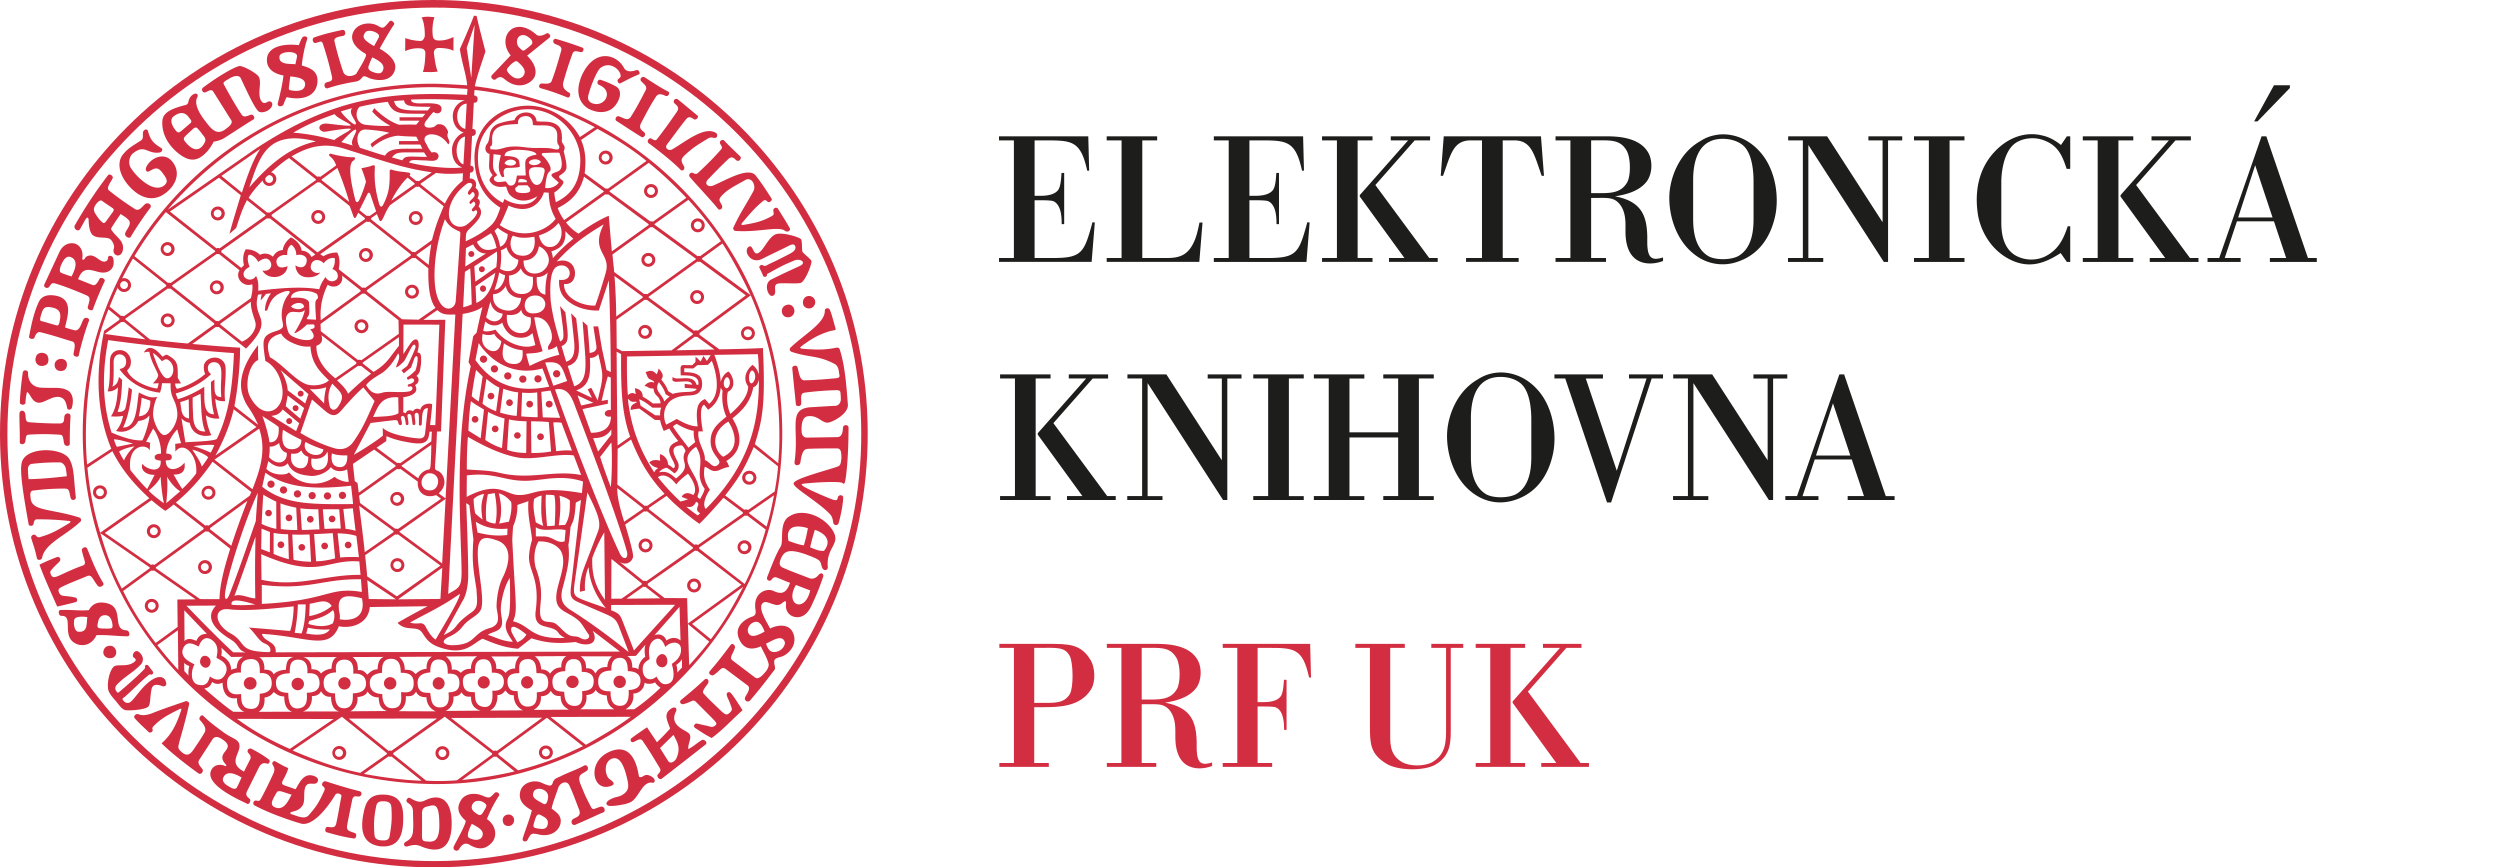 <svg xmlns="http://www.w3.org/2000/svg" width="147" height="51" fill="none" viewBox="0 0 147 51"><path fill="#D22D40" d="M58.763 37.86h2.824c1.244 0 1.989-.01 2.56.99.234.407.285 1.213.02 1.662-.632 1.06-1.937 1.07-2.865 1.07h-.49v3.284h.857v.224h-2.906v-.224h.856v-6.771h-.856zm2.05 3.467h.387c.765 0 1.346.062 1.703-.51.234-.397.204-1.845 0-2.243-.286-.55-.785-.48-1.774-.48h-.317zm4.269-3.467h2.978c.49.01 1.917.01 2.406 1.03.184.388.214 1.112-.142 1.58-.49.633-1.408.776-1.816.847 1.51.286 1.826 1.091 1.856 2.295v.316c0 .143-.01.744.235.907.163.123.387.082.673 0v.204c-.459.174-1.081.235-1.55-.092-.571-.407-.612-1.223-.612-1.62v-.358c0-.285-.02-.887-.398-1.275-.326-.336-.683-.285-1.427-.285h-.153v3.457h.856v.224h-2.906v-.224h.857v-6.771h-.857zm2.05 3.274h.204c.836 0 1.478.04 1.866-.612.224-.388.214-1.438-.03-1.846-.399-.663-.929-.581-2.04-.581zm6.815 3.732h.856v.224h-2.906v-.224h.856v-6.771h-.856v-.235h5.14l.05 1.979h-.112c-.377-1.734-.887-1.744-2.416-1.744h-.612v3.192h.306c.316 0 .826-.031 1.05-.337.163-.224.173-.755.194-.979h.153v2.947h-.143c-.01-.183.04-1.101-.49-1.325-.071-.031-.316-.052-.764-.052h-.306zm5.748-7.006h2.907v.235h-.857v4.854c0 .703-.071 1.407.683 1.856.45.265 1.326.275 1.806 0 .826-.49.795-1.295.795-2.04v-4.67h-.867v-.235h1.876v.235h-.734v4.589c0 .836.061 1.733-.918 2.284-.642.367-2.161.357-2.845-.051-.979-.581-.989-1.193-.989-2.284v-4.538h-.857zm11.033 0h2.263v.235h-.887l-2.264 2.57 3.1 4.2h.49v.225h-2.804v-.224h.887l-2.57-3.539v-.081l2.784-3.151h-1zm-1.907 7.006h.856v.224h-2.906v-.224h.856v-6.771h-.856v-.235h2.906v.235h-.856z"/><path fill="#1D1D1B" d="M58.742 8.015h5.249l.052 2.02h-.115c-.385-1.77-.906-1.78-2.468-1.78h-.625v3.26h.312c.323 0 .844-.032 1.073-.345.167-.229.177-.77.198-1h.156v3.01h-.146c-.01-.187.042-1.124-.5-1.354-.072-.03-.322-.052-.78-.052h-.313v3.396h1.125c1.635 0 1.791-.334 2.239-1.958l.031-.136h.146l-.188 2.323h-5.446v-.23h.875V8.255h-.875zm6.331 0h2.968v.24h-.874v6.915h1c.79 0 1.5.083 1.968-.802.208-.386.291-.792.395-1.281h.178l-.188 2.312h-5.447v-.23h.875V8.255h-.875zm6.3 0h5.249l.052 2.02h-.115c-.385-1.77-.906-1.78-2.468-1.78h-.625v3.26h.313c.323 0 .843-.032 1.072-.345.167-.229.177-.77.198-1h.156v3.01h-.145c-.01-.187.041-1.124-.5-1.354-.073-.03-.323-.052-.781-.052h-.313v3.396h1.125c1.635 0 1.791-.334 2.24-1.958l.03-.136h.146L76.82 15.4h-5.447v-.23h.875V8.255h-.875zm10.404 0h2.312v.24h-.906l-2.312 2.624 3.166 4.29h.5v.23h-2.865v-.23h.907l-2.625-3.613v-.083l2.843-3.219h-1.02zm-1.948 7.155h.875v.229h-2.968v-.23h.875V8.255h-.875v-.24h2.968v.24h-.875zm10.78-7.155.177 2.322h-.135c-.437-1.229-.583-2.083-1.614-2.083h-.677v6.916h.937v.229h-3.093v-.23h.937V8.255h-.666c-1.042 0-1.177.854-1.625 2.083h-.135l.177-2.322zm.857 0h3.04c.5.01 1.959.01 2.459 1.052.187.395.218 1.135-.146 1.614-.5.646-1.438.792-1.854.864 1.541.292 1.864 1.115 1.895 2.344v.322c0 .146-.01.76.24.927.166.125.396.084.687 0v.209c-.469.177-1.104.24-1.583-.094-.583-.417-.625-1.25-.625-1.656v-.364c0-.292-.02-.907-.406-1.302-.333-.344-.698-.292-1.458-.292h-.156v3.53h.875v.23h-2.968v-.23h.874V8.255h-.874zm2.093 3.343h.208c.854 0 1.51.042 1.906-.625.23-.396.219-1.468-.031-1.885-.406-.677-.948-.594-2.083-.594zm7.374-3.427c.749-.124 1.739.105 2.51.948 1.01 1.083 1.187 2.812.916 3.916-.26 1.104-.885 2.135-2.125 2.573a2.65 2.65 0 0 1-2.572-.386c-1.218-.916-1.562-2.53-1.5-3.572.052-.906.521-2.375 1.802-3.104.354-.229.656-.322.969-.374m-.386.386c-.916.416-.99 1.718-.99 2.26v2.26c0 .604.053 1.708.886 2.218.427.25 1.323.24 1.771 0 .937-.541.895-1.854.895-2.364v-2.01c0-.385-.021-1.656-.645-2.156-.459-.364-1.125-.416-1.573-.323a1.2 1.2 0 0 0-.344.115m4.597-.302h2.291l3.26 5.05v-4.81h-.833v-.24h1.989v.24h-.833V15.4h-.25l-4.437-6.874v6.645h.875v.229h-2.073v-.23h.875V8.255h-.864zm9.492 7.155h.875v.229h-2.968v-.23h.874V8.255h-.874v-.24h2.968v.24h-.875zm6.551-6.645.344-.51h.198V9.93h-.209c-.27-.812-.51-1.395-1.416-1.708-.458-.156-1.125-.135-1.604.198-.718.51-.823 1.833-.823 2.26v2.208c0 .448-.041 1.583.802 2.114a1.91 1.91 0 0 0 1.74.094c.822-.396 1.114-1.052 1.364-1.792h.146V15.4h-.198l-.365-.521c-1.02.666-1.853.864-2.812.458-1.229-.53-1.864-1.697-2.041-2.655-.187-1.115-.135-2.73 1.146-3.937.823-.77 1.781-.99 2.614-.781.343.073.698.229 1.114.562m5.323-.51h2.312v.24h-.906l-2.312 2.624 3.166 4.29h.5v.23h-2.864v-.23h.906l-2.624-3.613v-.083l2.843-3.219h-1.021zm-1.947 7.155h.874v.229h-2.968v-.23h.875V8.255h-.875v-.24h2.968v.24h-.874zm8.416-7.155h.281l2.448 7.155h.52v.229h-2.759v-.23h.958l-.719-2.155h-2.177l-.718 2.156h.937v.229h-1.947v-.23h.687zm-1.375 4.77h2.021l-1.021-3.073zm3.041-7.613L132.74 7.14h-.198l1.166-2.125h.937zm-71.8 16.843h2.312v.24h-.906l-2.312 2.624 3.166 4.29h.5v.23H62.74v-.23h.906l-2.625-3.613v-.084l2.844-3.218h-1.021zm-1.948 7.155h.875v.229h-2.968v-.23h.875v-6.915h-.875v-.24h2.968v.24h-.875zm5.397-7.155h2.29l3.26 5.05v-4.81h-.832v-.24H73v.24h-.834V29.4h-.25l-4.436-6.874v6.645h.875v.229h-2.073v-.23h.875v-6.915h-.864zm9.492 7.155h.875v.229h-2.969v-.23h.875v-6.915h-.874v-.24h2.968v.24h-.875zm4.437-7.155v.24h-.875v3.165h2.864v-3.166h-.875v-.24h2.969v.24h-.875v6.916h.875v.229h-2.969v-.23h.875v-3.447h-2.864v3.448h.875v.229h-2.968v-.23h.875v-6.915h-.875v-.24zm7.641-.084c.75-.125 1.74.105 2.51.948 1.01 1.083 1.187 2.812.916 3.916-.26 1.104-.885 2.135-2.124 2.572-.833.302-1.75.23-2.573-.385-1.218-.916-1.562-2.53-1.5-3.572.053-.906.521-2.375 1.802-3.104.355-.229.657-.322.969-.375m-.385.386c-.917.416-.99 1.718-.99 2.26v2.26c0 .604.052 1.708.885 2.218.428.25 1.323.24 1.771 0 .937-.541.896-1.854.896-2.364v-2.01c0-.385-.021-1.656-.646-2.156-.458-.364-1.125-.416-1.573-.323-.156.031-.27.073-.343.115m3.922-.302h2.853v.24h-1.01l1.823 5.425 1.75-5.426h-1.032v-.24h2v.24h-.667l-2.385 7.29h-.24l-2.457-7.29H91.4zm6.985 0h2.291l3.26 5.05v-4.81h-.834v-.24h1.99v.24h-.834V29.4h-.25l-4.436-6.874v6.645h.875v.229h-2.073v-.23h.875v-6.915h-.864zm9.768 0h.281l2.448 7.155h.52v.229h-2.76v-.23h.959l-.719-2.155h-2.177l-.718 2.156h.937v.229h-1.947v-.23h.687zm-1.375 4.77h2.021l-1.021-3.073z"/><path fill="#D22D40" d="M25.595 50.632C11.73 50.662.465 39.452.435 25.594S11.616.476 25.48.446C39.345.414 50.61 11.623 50.642 25.482c.03 13.682-11.215 25.118-25.048 25.15M25.454 0C11.366.032-.031 11.474 0 25.556.032 39.64 11.48 51.031 25.57 51c14.088-.032 25.485-11.475 25.452-25.557C50.991 11.36 39.544-.03 25.454 0"/><path fill="#D22D40" d="M24.804 2.856c.11.023.225.096.206.34-.013.348-.044.747-.143 1.037.348-.001.527.022.87-.025-.141-.341-.184-.81-.215-1.018-.039-.27.104-.352.233-.366.078-.008.67-.003.906.17l.005-.816c-.317.147-.59.217-.907.202-.156-.009-.276-.062-.304-.233-.057-.359-.017-.84.092-1.137-.29-.017-.447-.058-.758.018.18.308.196.908.188 1.079-.003.115-.112.306-.244.302a3 3 0 0 1-.903-.168l-.005.768c.263-.14.685-.206.98-.153m-3.103.954c.049-.121.078-.227.193-.44.224.131.858.373.587.832-.12.205-.485.069-.66-.013-.184-.1-.19-.217-.12-.38m-.24-1.886c.118-.19.56-.12.776.085.086.1.05.18-.013.28l-.231.425c-.62-.368-.71-.505-.532-.79m-2.896.602c.233-.055.348-.174.425.066.227.69.344 1.123.524 1.889.086.348-.187.305-.329.37-.2.09-.09.396.081.34.58-.192 1.053-.29 1.68-.4.164-.023.28-.142.365-.254.091-.11.226-.02.404.057.241.106 1.229.33 1.493-.442.183-.533-.364-.994-.886-1.29.23-.41.64-1.141.842-1.406.077-.1-.156-.324-.263-.196-.05.06-.16.19-.228.26-.085.086-.16.178-.416.024-.411-.279-1.29-.23-1.518.42-.134.384.095.814.716 1.177.1.054.068.13.038.215-.178.396-.319.586-.54.973-.056.1-.634.32-.783-.13a19 19 0 0 1-.502-1.761c-.07-.272.36-.288.521-.331.18-.05.124-.373-.047-.35-.597.133-1.07.235-1.673.446-.147.054-.081.37.096.323M29.87 3.98c.058-.066.136-.168.22-.237.133-.094.254-.209.363-.1.201.181.619.536.259.88-.273.205-.575.039-.786-.2-.12-.147-.17-.216-.056-.343m.649-1.833c.174-.146.384-.089.543.031.101.07.04.023.125.1.123.114.147.26.069.338-.09.084-.146.137-.233.2-.092.06-.22.244-.359.105l-.165-.156c-.131-.158-.144-.471.02-.618M29.13 4.673c.147-.101.265-.25.545-.014.769.642 1.46.3 1.708-.055.205-.293.147-.81-.389-1.33l1.321-1.066c.117-.085-.06-.321-.177-.243-.224.132-.458.19-.598.075-1.336-1.188-2.357.184-1.51 1.214l-1.096 1.154c-.146.14.088.342.196.265M16.433 3.316c.038-.32 1.069-.353 1.031-.004-.017.162-.079.346-.091.47-.285-.05-1.003.06-.94-.466m1.505 1.681c-.06.485-.78.327-.878.303-.062-.015-.089-.052-.071-.176.011-.13.08-.63.08-.63.42.038.915.114.869.503m-1.269-.557c-.053.48-.203 1.12-.331 1.624-.066.217.261.248.331.077.061-.17.12-.306.189-.43.706.169 1.687.093 1.803-.838.1-.794-.63-.923-.916-1.025a7.6 7.6 0 0 1 .32-1.553c.047-.155-.208-.232-.314-.052a3 3 0 0 0-.177.41c-1.265-.131-1.805.274-1.87.746-.066.492.205.896.965 1.041m15.195.47c-.171-.008-.222.234-.083.273.574.161.97.3 1.583.545.147.054.22-.224.104-.277-.17-.1-.441-.255-.34-.635.17-.612.303-1.023.537-1.666.088-.238.333-.097.494-.085.14.023.213-.228.08-.266a21 21 0 0 0-1.534-.508c-.155-.054-.264.192-.078.285.108.07.432.104.378.383-.192.674-.326 1.168-.572 1.813-.082.205-.406.137-.57.138m2.792 1.51c.28.13.751.283 1.21.046.408-.186.929-1.116.294-1.416a5.3 5.3 0 0 0-.826-.352c-.179-.07-.288.205-.118.29.904.364.353 1.341-.375 1.09-.156-.054-.292-.178-.26-.403.068-.356.443-1.407.714-1.671.51-.404 1.076 0 1.184.352.048.161-.005.194-.121.293-.109.072.005.308.129.246.41-.211.674-.358 1.083-.522.102-.054-.011-.291-.143-.252-.163.054-.555.179-.736-.125-.404-.789-1.69-1.193-2.453.381-.579 1.303.084 1.88.417 2.042m-24.434.413c.603-.443.853.033.946.15.094.115.126.177.009.279l-.41.351c-.128.11-.25.23-.349.144-.156-.135-.548-.666-.196-.924m1.388.713c.17.178.27.327.396.487.078.1.094.209.04.332-.054.093-.41.914-1.18-.06-.07-.1-.081-.177.02-.286.144-.15.321-.303.46-.436.132-.108.21-.1.264-.037M10.53 9.05c.36.271.75.455 1.17.243.373-.187.698-.612.86-.96 0 0 .302-.046.549-.17.177-.095 1.168-.763 1.788-1.135.131-.078 0-.329-.146-.282-.202.063-.381.176-.513.03-.132-.147-.716-1.138-1.074-1.81-.09-.143.117-.221.373-.377.197-.12.512-.194.615.001.45.958.886 1.91 1.104 1.99.217.078.594-.067.717-.307.124-.24-.083-.376-.238-.283s-.243.098-.352-.026c-.288-.395.02-1.055-.155-1.43-.11-.23-.973-.69-1.16-.65-.288.06-1.208.571-2.128 1.268-.14.106-.01.332.137.277s.348-.22.46-.047l1.066 1.697c.1.21-.17.386-.391.553-.545.37-.864-.158-1.221-.614-.483-.65-.515-1.067-.4-1.279.082-.153.016-.254-.123-.23-.201.047-.356.257-.394.49-.031.13-.1.17-.271.201-.583.163-1.235.37-1.256.918-.048.756.35 1.437.983 1.932m27.426-3.727c-.317.608-.517 1-.87 1.554-.186.247-.358.085-.691-.038-.155-.056-.28.19-.142.276.27.168.926.612 1.46.934.116.085.292-.109.187-.247-.084-.107-.369-.2-.222-.534.361-.68.527-1.02.9-1.594.155-.24.438-.088.562-.034.163.061.28-.198.155-.252-.474-.24-.945-.56-1.374-.833-.17-.116-.347.108-.208.232.187.193.367.3.243.536m1.843 1.255c-.47.671-.626.904-1.18 1.62-.114.127-.27-.039-.34-.061-.125-.045-.276.182-.135.289.212.143 1.343 1.005 1.87 1.554.087.115.297-.012.207-.197-.068-.144-.267-.353-.02-.596.497-.486.856-.696 1.422-1.04.216-.13.327-.013.437-.04.138-.019.147-.22.035-.292-.675-.43-1.842.554-2.559.961-.229.13-.478-.072-.311-.29.426-.56.675-.925 1.123-1.483.189-.22.351-.045.473.016.108.054.292-.133.19-.225-.464-.38-.661-.554-1.141-.941-.173-.129-.337.098-.212.216.048.081.353.204.14.509M9.91 11.201c.47-.44.703-1.104.217-1.703-.477-.588-1.246-.2-1.497.265-.133.246-.009.394.155.302.295-.169.48-.284.75.074.27.357.37.535.144.743-.226.209-.552.177-.816.058-.358-.16-.84-.56-1.166-1.058-.18-.276-.095-.69.116-.86.708-.57.824.04 1.552-.052.178-.014.226-.21.118-.265-.542-.32-.657-.56-.775-.98-.06-.218-.284-.083-.301.065-.025.194.059.36-.15.491-.514.33-.699.423-.995.762-.452.517-.229 1.327.409 1.986.632.654 1.453.92 2.24.172m32.473-2.396c-.47.527-.74.8-1.35 1.371-.12.1-.22.023-.284-.006-.151-.068-.3.111-.188.24.528.613 1.23 1.336 1.655 1.868.097.129.309-.023.235-.192-.108-.26-.262-.308-.014-.579.347-.38.815-.598 1.418-.94.383-.162.604.372.45.66-.454.84-.784 1.285-1.19 2.167-.031.067.054.178.114.183 1.33.099 2.484-.28 2.894-.03.178.162.398.007.308-.142-.27-.48-.358-.599-.674-1.11-.088-.16-.306-.056-.287.098.013.178.085.206-.1.319-.556.303-.93.392-1.634.508-.14.023-.187-.01-.091-.123.414-.493.785-.932 1.226-1.278.112-.103.18-.036.26.04.086.092.31-.073.236-.184-.34-.522-.523-.826-.909-1.323-.411-.602-1.812.266-2.528.56-.278.114-.562-.093-.293-.37.488-.505.697-.724 1.206-1.21.233-.188.365.028.454.094.17.123.346-.126.212-.246 0 0-.805-.762-.913-.902-.088-.114-.326-.011-.253.165.063.15.184.202.04.362"/><path fill="#D22D40" d="M5.628 12.033c.078-.115.26-.312.369-.226s.517.354.639.44c.145.104-.067.288-.114.373l-.278.383c-.054.077-.128.154-.206.084-.193-.163-.26-.256-.415-.495-.114-.175-.154-.326.005-.559m-.92 1.435c.171-.293.242-.46.362-.627.089-.123.141.046.141.046 0 .078.005.685.207.901.292.31.909.068 1.117.325.132.162.208.352.158.508-.126.394.385.599.519.134.135-.58-.346-.773-.63-1.196-.078-.085-.06-.114.026-.253.059-.094.382-.581.484-.72.263.17.265.154.458.334.243.248-.124.572-.187.789-.063.178.225.351.318.227.366-.625.835-1.29 1.148-1.706.141-.19-.136-.352-.286-.236-.188.147-.356.462-.615.293a17 17 0 0 1-1.512-1.082c-.194-.154.086-.469.204-.716.063-.135-.161-.3-.266-.19a26 26 0 0 0-1.948 2.94c-.118.2.185.43.303.228M3.6 15.566c.118-.241.28-.577.584-.44.512.232.123.916.024 1.132 0 0-.523-.166-.634-.23-.114-.064-.028-.338.026-.462m-.71 1.303c.1-.135.135-.261.35-.203.786.232 1.785.674 1.785.674.324.126.262.246.14.698-.056.176.26.284.308.137.21-.633.681-1.643.681-1.643.062-.122-.218-.278-.304-.132-.073.125-.197.423-.397.362l-.86-.342c.37-1.056 1.095-.234 1.675-.419.336-.109.476-.383.394-.793-.062-.233-.31-.188-.31-.057-.002.202-.152.239-.25.233-.192-.01-.407-.256-.619-.33-.184-.07-.41-.017-.496.145-.062.116-.171.085-.147-.016.064-.418-.11-.733-.411-.85-.232-.08-.684-.037-.927.473 0 0-.579 1.24-.895 1.922-.075.161.174.28.282.141m42.743-3.099c-.465.149-.767 1.085-1.123 1.133-.25.032-.242-.602-.52-.364-.276.277.184 1.024.842.674.635-.319.86-.415 1.487-.727.128-.067.358-.2.437-.016.09.211-.146.367-.317.453-.425.225-.82.42-1.216.606-.138.063-.214.169-.38.063-.086-.062-.228.075-.19.153.1.197.167.34.221.48.04.093.238.057.222-.06.01-.09.06-.068.17-.138.642-.354.778-.436 1.459-.716.365-.132.738.148.274.342-.673.311-.962.44-1.646.78-.49.244-.179 1.038.066.965.33-.091.017-.555.249-.696.17-.102 1.15.012 1.413-.067.264-.078.684-1.145.63-1.292-.048-.123-.496-.455-.528-.548-.04-.1-.01-.613-.072-.713-.062-.132-1.09-.437-1.478-.312"/><path fill="#D22D40" d="M2.394 18.59c.134-.448.176-.625.718-.498s.446.536.39.831c-.024.131-.077.247-.17.208-.392-.102-.522-.153-.906-.254-.093-.016-.072-.155-.032-.287m-.365 1.259c.056-.189.177-.345.324-.321.82.205 1.097.314 1.864.541.287.056.148.452.107.73-.045.157.292.266.316.073.03-.234.38-1.494.584-1.988.081-.2-.235-.258-.314-.111-.14.255-.229.716-.529.648-.232-.064-.302-.079-.556-.166.11-.565.535-1.64-.51-1.86-.504-.108-.86.018-1.018.327-.327.678-.47 1.463-.589 2.074-.026.137.281.184.32.053m45.409-2.422c-.19.079-.272.293-.196.514.086.18.3.224.45.178a.38.38 0 0 0 .228-.466.373.373 0 0 0-.482-.226m-1.273.537c-.191.11-.243.327-.139.526.122.205.355.189.5.122.125-.083.261-.27.14-.513-.137-.24-.342-.207-.501-.135m3.405 7.177c-.013.187-.031.543-.318.56 0 0-1.498.03-1.808.029-.187 0-.296-.14-.306-.335-.029-.534.072-.88.358-.919.603-.078.787.373 1.166.377.28-.012 1.21-.511 1.196-1.038-.084-1.068-.159-2.23-.466-3.225-.041-.13-.088-.172-.25-.138-.688.133-1.158.115-1.892.06-.282-.02-.217-.088-.081-.187.562-.415.964-.632 1.458-.8.546-.186.558-.017.465-.347-.146-.51-.17-.645-.291-.947-.072-.178-.305-.108-.301.033.026.722-1.21 1.399-2 2.16-.119.116-.055.233.074.274 1.036.339 1.502.184 2.478.688.18.092.247.237.283.522.021.175.114.308-.196.335-.636.054-1.078.101-1.838.12-.278-.005-.299-.368-.405-.762-.044-.162-.318-.103-.31.043.008.145.212 2.122.212 2.122.018.163.292.138.307 0 .045-.239-.112-.643.213-.679a18 18 0 0 1 1.82-.144c.31-.01.276.09.295.303.01.112.005.132.009.21.007.22-.136.399-.318.406-.218.007-1.55.09-1.55.09-1.247.156-.577 1.23-.853 3.211-.033.26.316.247.345.014.043-.288.112-.746.383-.78.191-.026 1.522-.038 1.785-.03.206.008.225.21.238.393.007.093.01.205-.02.384-.03.117-.03.23-.2.293-.84.283-2.558.713-2.587.989-.028.256 1.438 1.068 2.12 1.788.181.175.193.414.218.55.041.134.268.177.32-.041.177-.646.261-1.266.258-1.46s-.263-.173-.304-.045c-.042.13-.023.254-.293.163-.359-.122-1.525-.632-1.743-.788-.143-.104-.134-.137.033-.156.777-.087 1.927-.131 2.21-.061.11.027.17.228.239-.222.172-1.154.172-2.79.172-3.003s-.313-.19-.325-.01M2.15 20.898c-.1.194-.09.388.058.534.157.139.45.098.566-.035.123-.14.09-.504-.097-.596-.226-.114-.45-.035-.527.097m-.656 2.796c.008-.186.055-.541.098-.652.205.125.269.585.66.637.32.036.787-.38 1.19-.34.413.04.452.415.51.662.02.123.224.113.268-.015.084-.258.14-.768-.205-1.009-.435-.248-.805-.141-1.596-.182-.536-.029-.784-.409-.769-.874.006-.162-.261-.201-.302-.045-.042.157-.184 1.41-.179 1.797-.01.147.314.169.325.021m1.929-2.557c-.192.094-.253.28-.183.473.08.185.289.254.52.168.163-.095.216-.305.145-.498-.063-.147-.273-.23-.482-.143m-1.942 4.852c.061-.276.014-.412.206-.431a13 13 0 0 1 1.867.007c.194.013.153.304.228.541.04.138.325.17.322-.024a24 24 0 0 1 .042-1.592c.019-.24-.315-.239-.357-.014-.044.147.044.419-.273.424-.528.008-1.295-.03-1.809-.073-.272-.022-.156-.37-.246-.56-.05-.165-.31-.157-.314.038-.02.304.031 1.178.015 1.676-.007.193.274.173.319.008m.202 2.187a6 6 0 0 1-.04-.568c-.003-.125.037-.297.223-.332a13 13 0 0 1 1.654-.087c.195 0 .327.24.346.34.022.123.048.274.061.475-.773.085-1.523.16-2.244.172m.796 4.602c.176-.846 1.454-1.327 2.256-2.114.059-.044.038-.194-.05-.224-1.028-.345-2-.406-2.473-.616-.4-.176-.4-.423-.425-.67-.01-.093-.02-.28.15-.307a14 14 0 0 1 1.85-.118c.31 0 .264.14.367.555.044.177.324.13.305-.04-.137-1.213-.096-1.734-.372-2.236-.407-.742-2.694-.768-2.824.275-.1.569.149 2.016.42 3.544.02.13.278.124.293-.031.032-.317.211-.256.29-.258a15 15 0 0 1 1.72.088c.193.01.22.06.045.157-.615.375-1 .608-1.677.796-.115.026-.14.031-.26-.106-.111-.104-.302.036-.258.171.162.529.222.646.335 1.189.026.11.266.14.308-.055m1.897 2.346c-.228-.046-.3-.053-.573-.082-.122-.013-.247-.008-.334-.205-.1-.231.093-.29.24-.365.318-.163 1.045-.439 1.39-.59.314-.14.345.195.653.564.106.143.414-.018.316-.17-.407-.668-.636-1.263-.934-1.996-.077-.207-.374-.056-.315.12.129.576.307.769.024.864-.575.194-1.242.533-1.432.608-.158.062-.313.126-.407-.063-.112-.223.007-.272.086-.374.146-.185.358-.338.432-.45.073-.11-.023-.292-.192-.224-.24.097-.595.23-1.009.442.329.894.665 1.597 1.043 2.465.46-.11.619-.141 1.057-.257.17-.029.166-.263-.045-.287M48.45 32.39c-.301.026-.547-.11-.813-.206.041-.227.195-.767.274-1.028.588.19 1.033.625.539 1.235m-1.184-.324c-.321-.044-.583-.154-.9-.26-.2-.912.468-.948 1.137-.752a8 8 0 0 1-.237 1.012m-.467 2.33.842.32c-.316 1.386-1.53.847-.842-.32m-1.842 2.74c-.447.26-.83.387-.965.054-.068-.17.014-.493.36-.612.172-.048.383-.034.605.557m1.188.61c.047.145-.115.473-.437.565-.412.119-.551-.132-.663-.467.265-.101.935-.598 1.1-.097m2.779-6.617c-.57-.838-1.772-1.24-2.494-.777-.654.356-.328 1.464-.527 1.786-.29.47-.532 1.137-.79 1.787-.077.193.153.298.257.156.098-.136.183-.171.332-.113.227.088.476.2.752.301-.235.68-.552.673-.983.473-.375-.18-1.216.089-1.047 1.118.06.361-.14.373-.307.437-.174.072-1.108.514-.583 1.42.267.46.692.51 1.207.287.156.36.33.591.45 1.01.04.137-.046.333-.18.49-.133.154-.392.47-.596.346l-1.324-1.002c-.242-.172-.006-.358.12-.746.049-.163-.153-.324-.255-.176-.46.616-.698.928-1.215 1.531-.138.164.111.314.23.23.427-.289.453-.561.755-.308l1.227.919c.225.166-.023.473-.142.705a.176.176 0 0 0 .311.162c.495-.572.986-1.209 1.448-1.82.016-.149-.037-.22-.045-.368-.049-.293.226-.293.477-.385.32-.118.946-.66.623-1.392-.24-.54-.905-.465-1.343-.245-.213-.424-.744-1.21-.429-1.498.25-.227.76.327 1.114.019.224-.183.27-.183.249.118a.634.634 0 0 0 .437.66c.363.112.777-.024 1.058-.632.217-.47.39-.83.686-1.694.07-.203-.132-.303-.276-.108-.131.163-.343.263-.56.166-.686-.27-.849-.315-1.54-.61-.193-.104-.245-.257-.065-.611.154-.31.395-.542 1.44-.163 1.015.368.791.394.954.788.08.195.343.17.323-.062-.101-1.205.843-1.33.25-2.2M6.26 36.962c-.428-.014-.566.019-.52-.25.054-.312.117-.525.42-.538.287-.012.403.222.448.517.046.304-.072.262-.347.271m-1.656.183c-.205-.02-.292-.384-.244-.685.023-.155.256-.244.772-.176-.052.39.038.915-.528.86m2.837-.08c-.917-.025-.072-1.39-1.218-1.609-.499-.096-.808.07-.998.421-.546.048-1.052-.035-1.573-.006-.118-.01-.188 0-.196.118.002.14.053.231.177.223.757 0-.13 1.346.976 1.693.608.143.946-.292 1.063-.557.671-.028 1.208.066 1.82.065.182.017.13-.338-.05-.347m-.808 1.607c.161-.061.251-.277.171-.464-.109-.256-.334-.278-.535-.193-.162.078-.241.32-.169.473.101.217.372.247.533.184m2.273 1.868c.075-.43.53-.23.633-.196.103.035.35.012.175-.355-.108-.194-.355-.232-.62-.104-.645.312-1.096 1.112-1.397 1.369-.21.18-.385.013-.443-.054-.122-.143.007-.16.074-.223.512-.438.866-.841 1.39-1.269.053-.033.087-.073.123-.054.105.052.209-.072.141-.17-.038-.056-.145-.184-.219-.293-.123-.183-.26-.065-.242.013.027.052-.013.124-.067.17-.446.46-.88.825-1.381 1.26-.113.09-.125.143-.22.03-.109-.151-.093-.285.019-.406.482-.509.943-.696 1.418-1.197.092-.1.217-.383-.059-.666-.3-.328-.525.164-.368.268.087.06.182.128.052.241-.385.337-.952.138-1.187.268-.227.126-.431.794-.378 1.303.027.271.264.516.466.756.222.264.363.512.612.531.368.031 1.161-.056 1.301-.225.12-.144.076-.465.177-.997m5.006 5.784c-.043.079-.217.06-.308.005-.155-.095-.717-.33-.411-.72.258-.33.834-.004 1.009.112-.143.3-.153.356-.29.603m.6.224.74-1.483c.097-.134.204-.24.442-.166.118.058.223-.165.119-.238a6.6 6.6 0 0 0-.988-.61c-.196-.13-.35.104-.226.222.097.105.192.23.102.39l-.357.707c-1.07-.571-.033-1.167-.312-1.706-.167-.271-.436-.242-1.038-.713-.456-.33-.81-.619-1.039-.858-.114-.119-.296.125-.206.238.135.168.444.458.271.755-.21.362-.39.615-.576.894-.198.298-.388.565-.758.247-.261-.228-.224-.274-.126-.665.147-.534.34-1.155.561-2.166.021-.095-.116-.193-.208-.163-.866.293-1.592.548-1.874.668-.282.121-.636.21-.897.097-.14-.061-.34.115-.21.25.308.343.57.563.803.794.098.097.284-.036.236-.144-.052-.115.061-.204.128-.268.387-.39.786-.599 1.43-.923.124-.061.167-.05.105.108-.234.708-.527 1.366-1.134 1.893.684.688 1.94 1.612 2.19 1.78.121.08.307-.128.208-.263-.129-.178-.3-.326-.197-.528l.786-1.213c.16-.246.387-.152.644.031.776.563-.493.707.11 1.394.13.143.046.177-.074.105-.166-.07-.5-.072-.683.168-.682.921 1.782 1.933 2.051 2.084.113.064.241-.203.148-.288-.146-.133-.256-.187-.172-.43m28.221-5.682c.035.178.11.243.226.583.085.247.124.274-.032.439-.19.2-.279.145-.548-.103-.433-.424-.58-.538-1.002-.998-.142-.145.133-.412.255-.605.08-.136-.032-.375-.222-.208-.496.47-.875.78-1.373 1.189-.121.112.01.297.18.231.478-.125.523-.297.696-.131 0 0 .849.85.961.965.233.243.321.323.177.436-.187.144-.261.056-.504.008-.184-.036-.228-.053-.587-.13-.078-.018-.242.16-.088.262.437.284.518.352.974.593.708-.526 1.132-1.022 1.816-1.635-.275-.428-.574-.899-.693-1.012-.118-.111-.263-.03-.236.116"/><path fill="#D22D40" d="M39.784 44.566c-.09.207-.36.392-.497.178-.115-.18-.256-.41-.478-.758l.792-.778c.204.406.447.736.183 1.358m1.469-1.041c-.321.202-.503.385-.777.522-.046-.301.223-.654.06-.89-.135-.214-1.19-.445-.814-1.267.143-.236-.027-.398-.292-.201-.443.32-.165.724-.028 1.152-.177.201-.5.545-.776.803-.182-.294-.4-.586-.579-.88-.232.155-.802.547-.893.626-.16.11-.04.307.12.232.21-.095.378-.244.515-.058.429.63.63.974 1.005 1.597.081.137.026.246-.105.365-.113.104.07.356.209.267.122-.079 2.593-2.016 2.593-2.016.144-.113-.086-.35-.238-.252m-25.08 3.945c-.33-.142-.184-.396.107-.89.037-.062.161-.076.3-.035l.568.183c-.142.23-.415.985-.976.742m4.979-.945c-.765-.193-1.2-.329-1.953-.57-.2-.087-.336.184-.214.27.122.085.124.179.09.259-.28.608-.413.88-.925 1.454-.239.268-.655.043-1-.059-.111-.032-.091-.104-.02-.13.199-.072.41-.061.64-.355s.003-.94.256-1.228c.181-.206.574.065.665-.235.063-.207-.181-.29-.282-.322-.595-.174-.853.537-1.028.799-.242-.085-.594-.206-.594-.206-.166-.065-.264-.09-.154-.314.12-.22.263-.478.318-.725-.333-.14-.447-.22-.73-.38-.16-.1-.25.095-.191.177.13.201.126.3.067.475a25 25 0 0 1-.743 1.514c-.11.197-.14.137-.314.123-.136-.012-.2.21-.079.28.916.501 2.292.95 2.75 1.077.634.161 1.48-.817 2.009-1.703.091-.153.39-.026.357.092-.135.684-.16.933-.305 1.602-.061.267-.222.236-.496.2-.148-.022-.212.278-.07.316.57.159.997.279 1.598.366.142.023.208-.268.057-.321-.357-.125-.5-.133-.444-.47.049-.29.297-1.494.297-1.494.064-.264.222-.186.37-.18.172.004.251-.253.068-.312m11.069.409c-.035.28-.13.41-.287.32-.432-.247-.697-.35-.551-.701.149-.347.95-.142.838.38m-.027 1.587c-.08.277-.338.226-.554.198-.319-.042-.305-.109-.221-.39.122-.407.178-.503.385-.397.297.15.483.277.39.589m3.114-1.084c-.384.107-.441.264-.592-.055-.347-.67-.294-.585-.6-1.318-.19-.536.135-.553.376-.733.174-.107.043-.43-.162-.306-.363.213-.977.416-1.372.625-.245.109-.373.138-.45.366-.084.258-.203.209-.685.002-.37-.172-1.033-.043-1.21.452-.16.505.09.872.66 1.175-.118.514-.391 1.167-.535 1.654-.048.18.196.255.29.073.195-.388.241-.395.671-.3.423.106 1.053-.004 1.248-.6.118-.466-.176-.682-.511-.926.085-.424.263-.826.387-1.211.097-.314.5-.473.653-.16.269.586.346.849.57 1.414.179.443-.225.466-.369.59-.157.138-.025.414.178.305.648-.272 1.392-.631 1.615-.712.169-.06.079-.404-.162-.335m-12.393 1.709c-.043.242-.193.287-.473.268-.203-.015-.404-.06-.423-.323-.05-.69-.024-1.061.1-1.68.049-.246.17-.3.466-.298.319.025.416.13.431.377.043.687.004 1.015-.101 1.656m-.239-2.417c-1.08-.078-1.205.555-1.343 1.328-.075.574-.132 1.541 1.007 1.703 1.06.102 1.337-.577 1.368-1.477.006-.582.043-1.475-1.032-1.554m5.867.805c-.117.17-.218.493-.43.362-.224-.136-.477-.298-.336-.593.15-.303.514-.227.665-.12.149.108.208.15.101.351m-.172 1.608c-.095.322-.532.275-.797.12-.183-.117.087-.67.168-.821.496.257.711.424.63.701m.707-2.507c-.277.28-.272.335-.714.147-.516-.215-1.056-.087-1.271.292-.273.475-.125.819.293 1.186-.018.301-.621 1.309-.706 1.52-.083.21.205.33.311.16.125-.223.313-.437.6-.28.574.358 1.03.274 1.394-.196.318-.51.028-1.051-.354-1.303.211-.522.424-.932.686-1.337.137-.172-.132-.317-.239-.19m-3.996 2.843c-.18-.015-.278-.02-.27-.384.014-.605.003-.75.005-1.252-.005-.287.096-.368.31-.423.431-.102.693-.223.706 1.01.03 1.182-.448 1.068-.751 1.05m-.005-2.453c-.282.128-.425.219-.959-.1-.127-.087-.322.163-.148.272.233.16.31.272.315.55.004.458.04.767-.01 1.219-.043.245-.147.385-.434.544-.16.092-.072.33.142.25.398-.116.57-.09.833.03 1.276.502 1.762-.187 1.743-1.45-.023-1.482-.813-1.624-1.482-1.315m4.684.897c-.178.078-.247.257-.162.48.07.148.241.194.406.152a.347.347 0 0 0 .206-.439c-.055-.17-.241-.27-.45-.193"/><path fill="#D22D40" d="M38.29 45.649c-.207-.116-.338-.09-.437-.027-.143.092-.273.116-.293-.014-.134-.871-.553-1.964-1.782-1.376-1.236.588-.945 2.207-.01 2.023.54-.106.263-.307.067-.449-.264-.193-.377-1.047.193-1.21.529-.152.764.815.857 1.23.093.411.097.648-.235.877-.27.188-.387.105-.77.303-.273.142-.294.343-.053.38.203.032.992-.073 1.27-.229.48-.265.68-1.26 1.282-1.129.106.024.238-.194-.09-.379m6.097-19.531c.407-1.382.64-2.116.475-5.652a87 87 0 0 1-2.563.075l-1.177-.863c.02-.023.01-.094.01-.094l3.013-2.22a20.6 20.6 0 0 1 1.682 8.091 18 18 0 0 1-.066 1.784zm1.166 2.783-1.567 1.086c-.085-.038-.144-.044-.224-.01l-1.12-.843c.777-1.006 1.084-1.46 1.677-2.845l1.428 1.131c-.02.492-.137 1.14-.194 1.48m-.475 2.063-1.032-.774.004-.05 1.463-1.017c-.14.726-.228 1.136-.435 1.841m-1.29 3.375-2.684-2.088.015-.06 2.679-1.875c.019.005.107.023.133-.007l1.093.83c-.188.727-.715 2.196-1.236 3.2m-1.989 3.248-1.104-.9 3.008-2.18c-.65 1.252-1.147 2.087-1.904 3.08m-1.275 1.526-.073-2.421 1.255 1.037c-.4.507-.74.91-1.182 1.384m-.12-3.941-1.325-.006-.994-.76c.013-.039.004-.088.004-.088l2.78-1.944c.044.026.127.014.128.012l2.601 2-3.151 2.282zm-.584 4.378s.028-.25-.054-.461a.93.93 0 0 0 .333-.329l.005.49zm-.493.64c-.451.182-.63-.267-.73-.41-.202.222-.663.28-.788-.24-.09-.538.176-.627.388-.79-.052-.356-.1-.858.256-1.111.403-.27.594.2.665.407.327-.358.876-.346.92.065.06.522-.336.78-.534.928.062.23.273.97-.177 1.151m-2.033 1.515-.517.005c.395-.22.502-.57.464-.932.282.016.635-.22.664-.643.158.127.485.073.611-.014.083.123.176.225.324.317 0 0-.776.76-1.546 1.267m-2.84 2.09-2.084-1.638 4.72-.008c-.786.602-1.897 1.224-2.636 1.647m-3.99 1.5-1.164-.929c.018-.034.009-.076.009-.076l2.852-2.087 2.116 1.67c-1.386.67-2.368 1.042-3.813 1.422m-3.29.567 1.873-1.382c.04.026.11.018.14.007l1.069.87c-.773.196-2.085.415-3.081.505m-2.117.041L23.12 44.35s.01-.03-.001-.065l3.033-2.144 2.787 2.163s-.002.044.004.056l-2.077 1.522c-.636.05-1.239.053-1.809.021m-3.663-.4 1.451-1.028s.107.047.175.003l1.77 1.427c-1.037-.023-2.373-.21-3.396-.402m-4.192-1.376 2.903-1.982 2.646 2.142a.2.2 0 0 0 .002.052l-1.571 1.105c-1.288-.262-2.58-.707-3.98-1.318m-3.264-1.857 5.681.008-2.579 1.76c-1.078-.484-2.12-1.034-3.102-1.768m-1.928-1.785c.268-.047.36-.137.464-.386.214.149.379.14.613.043.007.392.14 1.021.85.91-.032.547.285.77.463.8l-.678.002c-.398-.228-1.712-1.369-1.712-1.369m-.57-1.41c-.205-.128-.813-.356-.703-.861.214-.672.772-.262.949-.198.197-.576.537-.563.782-.38.443.325.302.79.262 1.051.227.115.78.365.534.918-.301.633-.819.236-.922.174-.063.182-.143.686-.79.45-.435-.246-.244-.993-.111-1.155m-.355.651-.25-.268-.005-.48s.087.118.301.184a1.5 1.5 0 0 0-.046.564m1.077-2.453c-.357.004-.52.171-.616.414-.274-.118-.505-.183-.697.008l-.012-1.805zm-2.91.662 1.206-.874.025 2.332a20 20 0 0 1-1.231-1.458M7.239 34.75l1.65-1.2s.115.017.179-.003l2.436 1.694-1.076.01.018 1.612-1.293.944A18.4 18.4 0 0 1 7.24 34.75m-1.337-3.4 2.896 2.01.006.05-1.643 1.199c-.453-.884-.86-1.863-1.26-3.259m-.76-3.85 1.467-.97c.619 1.224 1.388 2.036 2.17 2.767L5.89 31.324a19.4 19.4 0 0 1-.749-3.824m1.237-9.308.641.523s-.02.047.002.09l-.9.645c-.402 1.93-.6 4.439.422 6.934l-1.422.927c-.224-2.573.05-6.15 1.257-9.12M7.816 15.2l1.959 1.56-.008.071L7.282 18.6a.18.18 0 0 0-.16-.018l-.677-.552c.388-.986.848-1.928 1.371-2.829m1.936-2.731 2.902 2.286-.003.039-2.619 1.847s-.072-.032-.155-.007l-1.972-1.572a21 21 0 0 1 1.847-2.593m1.225-1.34c3.839-3.854 8.903-5.992 14.414-6.003.7 0 2.092.103 2.092.103.002.106-.015.232-.02.347-4.77-.218-7.89.2-12.405 3.15l-5.195 3.602c.357-.42.721-.803 1.114-1.199m16.93-9.663L27.71 4.58l-.269-1.758zm7.068 6.01-.88.584c-.776-1.415-2.23-1.896-3.182-1.843-1.533.06-2.973 1.114-3.015 3.005.002 1.253.422 2.297 1.523 2.991-.145.433-.284.78-.512 1-.458.446-1.08.766-1.524.973.008-.269-.009-.43.098-.6.389-.423 1.116-.946.656-1.455.105-.203.12-.351-.065-.464.196-.371-.041-.564-.111-.62.132-.468-.2-.575-.342-.547l.018-.348c.1 0 .215-.063.215-.22-.002-.145-.087-.184-.188-.184l.09-1.759a.193.193 0 0 0 .222-.186c.007-.17-.084-.224-.2-.224l.082-1.541c.123.007.216-.03.224-.205.007-.124-.063-.215-.203-.216.001-.1.022-.32.023-.329 2.514.271 4.896 1.04 7.071 2.188m3.036 1.986-2.27 1.636a.22.22 0 0 0-.134-.005l-1.23-.902c.088-.7.064-1.332-.21-1.962l.959-.653c1.019.549 1.999 1.162 2.885 1.886m1.796 1.611c.184.183.374.37.55.558l-1.96 1.401c-.038-.015-.099-.033-.153-.008l-2.4-1.756.002-.047 2.299-1.648c.577.461 1.131.972 1.662 1.5m2.584 3.107c-.19.132-1.226.891-1.229.883-.053-.03-.099-.02-.14.003l-2.535-1.857v-.04l1.99-1.42a20 20 0 0 1 1.914 2.43m-1.574 5.274-2.677-1.965.005-.046 2.863-2.064a.18.18 0 0 0 .153.005l2.695 1.983-2.82 2.078c-.04-.02-.164-.03-.219.009m-1.05 1.145 1.088-.808c.034.02.11.028.135.01l1.021.749zm4.85 1.431a.96.96 0 0 0-.37-.575c-.357.289-.6.798-.25 1.275-.025.358-.167.84-1.05 1.608-.144-.285-.268-.881-.145-1.302.52-.252.308-.936.035-1.191-.227.1-.381.329-.464.619 0-.487-.187-1.102-.367-1.597l2.555-.042c.03.201.066.896.055 1.205m-.572.125c.014-.209.103-.373.185-.366.08.004.19.177.176.386-.015.208-.148.372-.23.366-.082-.005-.145-.178-.131-.386M41.5 29.927c-.231-.245.02-.82.244-1.132-.256-.355-.434-.789-.305-1.345.233.036.377.358.822.206.19-.074.38-.179.613-.194-.04-.133-.072-.241-.172-.35 1.277-.77.664-2.04.366-2.51.548-.451 1.042-.898 1.23-1.84 0 0 .222-.004.33-.443-.03 1.628-.06 4.542-3.128 7.608m-3.348.011.004-.072 1.044-.711c.304.349 1.183 1.132 1.926 1.645.497-.47 1.414-1.533 1.414-1.533l1.135.852.006.076-2.642 1.853c-.043-.027-.125-.062-.208-.011 0 0-1.76-1.382-2.68-2.099m-.321 4.225s-1.345-1.086-1.445-1.161c.415.323.85.01.841-.324s-.466-1.834-.466-1.834l1.12-.782c.048.026.11.03.162-.004l2.696 2.127.011.061-2.744 1.933c-.046-.035-.125-.027-.175-.016m-.994 1.04.992-.706a.2.2 0 0 0 .124.007l.87.677zm-2.355 5.664c.288-.01.5-.156.544-.31.077.167.332.335.658.332.013.434.138.645.439.817h-2.011c.21-.109.425-.37.37-.84m-1.307-.189c-.445-.026-.688-.071-.69-.6 0-.475.425-.616.753-.61-.001-.317.045-.71.494-.711.49-.003.476.441.476.754.314-.017.714.087.705.537-.008.453-.212.544-.68.595-.001.26.106.89-.473.866-.578-.026-.56-.598-.585-.83m-1.787 1.066c.253-.172.446-.356.42-.804.272-.001.448-.104.582-.316.129.222.268.317.576.302.007.324.093.603.492.801zm.497.458-2.672 1.96c-.057-.042-.117-.032-.189.002l-2.503-1.947zm-5.223-1.24c.25-.028.368-.073.472-.256.154.231.281.277.57.257-.023.443.177.717.56.824l-2.059.017c.353-.167.494-.501.457-.841m-1.364-.22c-.24-.016-.708.069-.74-.543-.031-.613.564-.637.744-.663.007-.201-.024-.797.532-.755s.477.602.5.83c.266-.007.65-.006.681.492.035.587-.399.59-.64.612.006.197.133.85-.471.88-.607.031-.556-.634-.606-.853m.406 1.508-2.685 1.9c-.077-.035-.168.004-.168.004l-2.34-1.899zm-6.002-1.482c-.24.009-.671-.029-.67-.623 0-.596.573-.592.733-.608-.009-.153-.132-.714.45-.747.642-.037.565.629.557.822.18-.018.73-.026.752.553s-.59.596-.775.603c.007.345.028.846-.49.88-.582.016-.548-.654-.557-.88m-1.363.165c.207-.007.402-.044.542-.287.125.222.318.355.587.32.005.486.168.8.482.868h-2.136c.366-.12.559-.45.525-.9m-1.388-.19c-.279-.025-.701-.023-.723-.57-.023-.587.63-.57.809-.587.015-.26-.055-.83.542-.796.564.032.504.637.495.796.237 0 .659-.041.714.495.06.596-.466.65-.745.65 0 .256.101.855-.479.921-.582.068-.604-.565-.613-.908m-1.396.274c.287-.048.41-.15.54-.33.18.151.347.268.62.259.006.332.051.751.455.902l-1.95.004c.173-.146.369-.297.335-.835m-1.386-1.47c0-.302-.065-.749.55-.793.648-.035.544.603.564.826.188-.013.67-.03.697.564.022.54-.446.633-.707.644-.01.235.094.917-.532.894s-.542-.626-.564-.872c-.11-.013-.865.205-.824-.705.02-.426.44-.597.816-.558m-1.15-1.467.575.548.716-.011c-.346.146-.387.48-.388.673-.091.012-.21.052-.334.093.014-.472-.37-.737-.58-.836.033-.118.04-.248.011-.467m-.317-2.473c-.682.718-.063 1.426.85 1.982.558.34.409.649.906.77l-.744-.003c-1.005-.916-2.75-2.74-2.75-2.74zm-3.535-2.255 2.913-2.11s.084.024.162.005l1.294 1.015c-.279.935-.598 1.951-.63 2.966l-1.138-.003-2.605-1.816zm-.255-3.942c.247.21.6.492.809.625.25-.16.395-.3.492-.372l1.757 1.378-.001.073-2.887 2.1s-.118-.056-.2.003l-2.719-1.88zm-.11-2.933c.015-.171.015-.288.03-.45l-.24-.055.412-.775c.3.38.482 1.002.465 1.477-.206.006-.38.052-.372.222s.247.166.354.192c.057.803-.838.516-1.078.184-.15.476.4.675.717.644-.146.31-.434.836-.434.836-.236-.213-.804-.872-.99-1.12-.188-1.498.942-1.57 1.135-1.155m-.876-.238c-.26.197-.5.529-.632.832a4 4 0 0 1-.29-.528c.302-.173.624-.256.922-.304m-.102-.163c-.178.038-.733.155-.95.195-.083-.14-.116-.258-.177-.439.264-.01.782.16 1.127.244M6.36 19.998c2.372.325 4.985.593 7.396.764-.088 2.084-.307 3.589-1.003 5.045-.19.138-1.31.16-1.853.2l-.23-1.41c.12.147.32.24.484.262.187.898 1.073.801 1.272.726a3.4 3.4 0 0 1-.318-1.173c.181.177.578.227.788.195-.087-.285-.217-.771-.239-1.162.122.128.416.163.577.14-.079-.806.075-1.24.027-2.007a.61.61 0 0 0-.582-.549c-.377-.022-.659.222-.69.475-.014.132.003.363.08.48-.456.411-1.187.778-1.664.878a.5.5 0 0 1-.109-.31l.349-.008a7 7 0 0 1-.192-.326c-.005-.734.047-.995-.597-1.338-.1-.053-.161.016-.3.095-.22-.257-.747-.874-1.103-.24a.7.7 0 0 1 .331-.047c.089.613.542 1.25.517 1.402-.037.148-.122.248-.31.454.103.004.337-.011.337-.011-.024.16-.04.2-.079.309-.356-.008-1.511-.392-1.776-1.057.138-.163.215-.209.224-.512.007-.271-.196-.634-.56-.68s-.643.186-.665.536c-.031.473.026 1.38-.143 1.883.279.02.448-.087.611-.234-.045.573-.075 1.177-.414 1.705.294.022.527.006.712-.033-.054.28-.168.612-.416.883.434.17 1.04-.06 1.31-.579.302-.032.523-.142.641-.327.059.231-.271 1.265-.407 1.47-.59.016-1.21-.207-1.808-.462-.424-1.372-.649-3.035-.198-5.437m2.19-.045s-1.622-.204-2.39-.318l.972-.706c.038.01.113.016.155-.005zm4.044-.942v.07l-1.55 1.118a55 55 0 0 1-2.223-.238l-1.45-1.178.003-.048 2.49-1.77s.08.028.161 0zm.154-4.085s.065.028.131.01l1.205.955c-.291.476.252 1.024.744.822 0 0 .077.228-.076.818l-1.9 1.363c-.076-.034-.146-.015-.146-.015l-2.575-2.046-.001-.06zm1.41-3.445c-.268.913-.46 1.49-.665 2.269l.392-.343c.195-.582.324-1.042.637-1.639l1.092.868-.003.048-2.697 1.92c-.105-.05-.182.002-.182.002l-2.74-2.166 2.881-1.993zm.064-.156-1.203-.98 2.294-1.598c-.47.665-.845 1.848-1.091 2.578m4.354-3.011c-1.309.293-2.504 1.063-3.92 2.708.593-1.7.984-3.46 3.92-2.708m2.043-.942c-.058.079-1.271-.109-1.467-.104-.248 0-.377.124-.373.25.005.128.176.259.366.225.184-.027 1.401-.243 1.479-.16.061.064-.754.445-.963.654-.82-.224-1.681-.385-2.415-.434.831-.506 1.675-.826 2.437-1.09.113.236.99.583.936.659m.132 1.188q-.33-.1-.679-.203c.268-.291.752-.795.855-.731.128.09-.403.692-.176.934m4.639 1.572-.762.525s-.061-.04-.14-.006l-.408-.325c.085-.093.036-.16-.053-.175-.446-.073-.55-.043-.972-.166 0 0-.165-.09-.14.162.007.811-.052 1.229-.374 1.875-.076.177-.19.165-.244-.024-.208-.721-.306-1.377-.254-2.149 0 0 .027-.186-.15-.116-.199.077-.346.1-.642.161.125.298.2.541.27.79a7 7 0 0 1-.392 1.07c-.08.168-.192.178-.238 0-.493-1.943-.261-2.207-.099-2.319.13-.089.102-.206-.03-.19-.21.025-.97-.103-1.265-.195-.147-.054-.194.075-.084.152.205.17.255.277.356.524l-.938.674c-.081-.046-.174-.006-.174-.006l-1.512-1.198c.837-.49 1.8-.87 3.11-.45 2.885.907 3.517 1.143 5.135 1.386m-.38-3.44-.166.204-1.35-.002v.2h1.177l-.195.237s-.399-.018-1.008.005c-.775-.244-1.461-.98-1.461-.98l-.12.205s.403.49 1.063.828c-.514.058-1.435-.049-1.435-.049-.611-.068-.67-.769-.373-1.06a14 14 0 0 1 1.666-.292c.316.812.892.678 2.201.704m.311-.412-.174.218c-1.058-.016-1.86.08-1.972-.556l.578-.044c.081.348.301.377 1.568.382m-1.58 2.682 1.195.001.17.265c-1.109-.017-1.273-.093-1.448.198l-.604-.167c.138-.228.35-.288.687-.297m-1.861-.286s.647-.618 1.526-.697c.329.04 1.074.057 1.074.057l.134.258h-1.149l-.006.204h1.252l.127.246c-1.281.015-1.902-.088-2.197.408-.35-.087-.867-.27-1.469-.46-.273-.393-.199-1.1.338-1.076 0 0 .928.052 1.388.2-.617.207-1.109.66-1.109.66zm4.746-1.839c.011.569.337.846.643.963-.365.11-.687.577-.687.987-.012.444.14.894.598 1.056-.733.11-2.368-.074-3.123-.29.059-.133.163-.16.606-.13.16.01.312.008.45.018.317.024.537.04.635-.124.134-.22-.087-.444-.361-.345-.18-.182-.289-.468-.348-.556-.22-.353.078-.496.256-.516.362-.016.74.12 1.061.59.131-.126.046-.218-.024-.41-.095-.295.139-.203-.095-.551a.45.45 0 0 0-.303-.217c-.387-.06-.201.156-.611.189-.327.038-.466-.124-.273-.389.078-.084.268-.375.452-.537.155.162.44.102.461-.142.022-.274-.249-.335-.57-.354-.246-.016-.508-.001-.663 0-.48.008-.554-.107-.562-.225a30 30 0 0 1 3.182.048c-.342.056-.733.423-.724.935m.736.743c-.668-.146-.632-1.431.081-1.487zm-.016.45-.096 1.641c-.513-.184-.585-1.485.096-1.641m1.232 6.876-1.22.769.041-1.087.424-.22c.149.327.397.532.755.538m.622-.33c-.402.178-.9.23-1.159-.358.27-.146.651-.397.826-.5.113.134.25.497.333.859m.653-.809c.002.331-.209.684-.448.737a2.5 2.5 0 0 0-.33-.927l.194-.188c.193.185.385.266.584.379m.048-1.679c1.344.607 1.948-.323 2.08-.777l.283.015c.021.64.139 1.064.408 1.538-.482.662-1.905 1.34-3.286.369.163-.282.32-.669.515-1.145m1.227-1.762c-.066-.275-.05-.516.456-.498.318.006.48.022.434.294-.092.379-.12.533-.266.68-.248.188-.492-.012-.624-.476m-.667.573c.132 0 .403-.01.562-.003.07.117.134.11.15.206.023.127-.019.194-.139.222a1.3 1.3 0 0 1-.54 0c-.124-.034-.18-.086-.199-.2-.018-.123.114-.107.166-.225m.522-.188-.517.013c.022-.163.043-.238.283-.192.108.023.246.03.234.179m-1.32-1.115c.175-.327.649-.224.68-.038 0 .21-.52.246-.68.038m2.144-.085c-.114.24-.611.264-.712.056.023-.202.518-.304.712-.056m-2.87-1.374c.023-.82.828-.807 1.526-.847-.04-.302.153-.457.456-.466.42-.003.409.402.419.526.454.076 1.144-.115 1.372.328.13.253-.018.635.112.815.115.14.082.3-.07.294-.317-.011-.164-.106-1.148-.088-.702.012-.897-.108-1.449-.083-.425 0-.713.186-1.043.174l-.275-.017c-.001-.067-.015-.1-.015-.17.154.008.116-.264.116-.466m.088.92c.139.039.31.03.422.067-.053.302-.233.717 0 1.174.085.17.122.114.208.077-.025-.094-.156-.514.216-.507.529 0 .689-.058.689-.058.006.04 0-.243-.044-.365-.086-.237-.514-.273-.844-.27.01-.274.275-.312.53-.359.279-.03 1.327.004 1.34.278-.44.075-.64.185-.656.481 0 .294.01.468.033.737-.14.015-.514.005-.514.005-.073.174-.023.618-.403.592-.14-.021-.158-.126-.26-.245-.17.009-.374.058-.506.033-.158-.038-.27-.19-.146-.291a.7.7 0 0 0 .146-.116c-.219-.31-.302-.28-.211-1.232m2.893.108c-.124-.097-.047-.183.084-.176.211.004.49-.031.889-.01.039.1.342.923-.081 1.093 0 0-.145.055-.24.097-.103.042-.244.1-.023.292.07.062.226.194.307.275-.148.222-.501.37-.8.31.031-.33.083-.831.242-.944.283-.199-.254-.84-.378-.937m.769 2.726a3.6 3.6 0 0 1-.096-.576c.203-.121.382-.298.506-.499.06-.137.053-.153-.124-.287-.217-.161-.018-.236-.018-.236.377-.266.39-.337.326-.804-.05-.23-.089-.415-.135-.6.177-.355-.13-.415-.112-.62.045-.605-.13-.812-.27-.915-.385-.28-.777-.17-1.213-.229-.06-.682-1.093-.67-1.3-.066-.273.043-.409.04-.905.195-.245.084-.486.274-.539.613-.082.596-.14.525-.22.666-.1.225-.028.448.197.518-.007.75-.12.85.185 1.244-.164.203-.32.291.028.569.272.17.513.125.754.1.053.09.098.337.203.462.227.272.836.606 1.641.111-.45.805-1.64.393-1.931.156l-.09.232c-1.08-.543-1.607-1.754-1.44-3.106.167-1.36 1.44-2.356 2.8-2.397 1.936-.06 3.185 1.583 3.189 2.971.004 1.769-.971 2.242-1.436 2.498m2.817-.619-2.332 1.669a3.2 3.2 0 0 1-.38-.713c.785-.383 1.285-.89 1.549-1.845l1.161.859zm.473 3.505c-.068-.735-.18-2.093-.18-2.093-.575.238-1.285.683-1.777 1.052 0 0-.376-.19-.737-.66l2.312-1.66c.047.02.131.029.165.004l2.38 1.758.003.045c.002.005-2.166 1.554-2.166 1.554m1.906 2.515-1.767-1.299-.104-1.032 2.238-1.609c.037.012.096.012.12-.005l2.547 1.86.001.035-2.861 2.06c-.053-.035-.128-.02-.174-.01m-1.307 3.351-.313-.17-.014-1.677 1.653-1.172c.03.006.09.02.135 0l2.704 1.993s-.003.014.004.043l-1.259.939zm4.99.578-.2-.295-.165.326-.3-.286-.009.317-.185.187-.488-.006c-.109-.008-.186.03-.202.17l.01.434c.455.007 1.115-.033 1.039.555l-.11-.002c-.197-.688-1.14-.182-1.41-.462l-.01.198c.14.131.235.083.415.081.287-.002.675-.092.75.181l-.442-.048.001.232s.486.03.713.061c-.185.287-.707.088-1.42.292l-.27-.162c-.07-.296-.401-.677-.401-.677.14-.191.122-.373-.162-.65a.8.8 0 0 1-.117.34c-.185-.243-.384-.246-.644-.12.082.158.103.266.162.34.084.108.39.148.334.268-.145-.073-.393-.036-.557.198.247.037.22.165.531.144.038.506.356.371.413.874l-.451.01c-.399-.309-.594-.39-.594-.39-.017-.32-.178-.455-.465-.507 0 0 .027.263.06.344-.11-.032-.234-.141-.47.062-.08-.787-.056-2.272-.056-2.272l4.924-.08zm.132 2.519-.243-.281c-.403.179-.574.473-.431 1.605-.397.017-.869-.222-1.232-.433-.193.11-.348.195-.62.335-.288-.634-.015-1.217.308-1.441.796-.513 1.463-.003 1.757-.663 0 0 .046-.104.046-.243.022-.454-.17-.739-1.047-.738l-.001-.23.534.013.232-.195.627-.017.225-.24s.76 1.784-.155 2.528m-.77 5.762c.38.14-.212.421.241.675l-.144.128a9 9 0 0 1-.675-.514c.163.027.42.08.578-.289m-2.242-1.444c.074-.067.508-.334 1.076.424.174-.236.502-.489.689-.636.706.928.309 1.259.309 1.259-.365-.215-.57-.073-.678.091.108.091.376.147.376.147a1.8 1.8 0 0 1-.454.14 13.4 13.4 0 0 1-1.318-1.425m-2.386.432.017-2.1.789-.551c.498 1.208.94 2.068 1.97 3.195l-1.033.715c-.025-.018-.075-.03-.135-.002zm3.264-3.425.22-.147c.288.171.698.373 1.008.41a1.8 1.8 0 0 0 .086.665l-.398.326c-.31-.418-.666-.846-.916-1.254m.185 3.067c-.221-.175-.481-.487-.993-.361.09-.148.281-.233.436-.272.164.079.309.212.466.33a.51.51 0 0 0 .234-.559c-.075-.296-.727-1.066.203-1.084.101.086.15.181.22.32-.409.714.465.811-.566 1.626m-1.005-5.667c.18.257.3.396.393.712l.24.14a1.8 1.8 0 0 0-.317.287c-.14-.488-.629-.6-.316-1.139m.07 1.958-.288-.007-.861-.568s-.033-.181-.083-.372c.305.09.774.493.774.493h.528c-.087.157-.07.454-.07.454m-1.722-.32c.219-.048.37-.073.505-.08l.911.665.306.01c.05.253.134.455.212.634.11-.032.326-.14.326-.14.17.277.353.524.528.735-.17.093-.471.166-.532.503-.035.447.549.959.247 1.102-.133-.103-.183-.144-.314-.222a.65.65 0 0 0-.468-.611c-.028.224.007.338.006.387-.346-.081-.493-.019-.643.097.183.237.318.274.528.339a.5.5 0 0 0-.236.248c-.861-1.325-1.376-2.69-1.548-4.314.133.074.085.11.234.154.151.046.257-.04.284.052-.136.063-.39.153-.346.44m-.04 1.576-.738.513c-.034-1.935-.043-3.68-.057-5.518l.263.147c-.01 2.146.04 3.45.531 4.858m-.754 3.018 1.493 1.17.002.058-1.09.752c-.164-.534-.43-1.403-.405-1.98m-.166-12.473 1.654 1.212.01.061-1.562 1.11a34 34 0 0 0-.102-2.383m-3.498 6.673c.52-.1.838.13 1.087.743 1.054 2.76 2.593 6.828 3.126 8.73.158.495-.199.612-.402.171-.793-1.648-2.556-6.084-3.81-9.644m3.318 9.965 1.78 1.437v.068l-1.187.833-.602.002zm-2.392 3.011c-.445-.277-.665-.591-.48-1.296.416-1.51.401-1.87.341-2.552.04-.151.1-.71.123-1.03.142-.36.24-.355.312-1.442a10 10 0 0 1 .306-.155l-.593 5.143c-.062.527.021.68.434.866l1.571.68c.418.18.628.292.786.665l.378.985s.169.436.224.605c0 0-1.623-1.352-3.402-2.469m-20.088-.05c1.1.14 3.13-.1 3.795-.172.004.252-.044.993-.208 1.452-.882-.083-2.423-.204-2.423-.204.358.317.594.803.92.932.426.155.38.513.272.512-1.854-.026-1.325-.537-2.193-1.057-1.086-.572-1.103-1.581-.163-1.462m1.552-.288c-.49.06-1.137.057-1.406.02-.04-.194.108-.265.37-.245.416.03.893.21 1.036.225m-.013-.355c-.392-.005-.849-.295-1.228-.144.255-.651 1.18-3.32 1.242-3.48a84 84 0 0 0-.014 3.624m.147-6.21s-.092 1.226-.115 1.66c-.392 1.112-.954 2.79-1.535 4.276-.17.456-.333.382-.269-.07.16-1.118 1.163-4.244 1.919-5.866m-2.804 2.077 2.195-1.603a51 51 0 0 0-.95 2.645l-1.251-.974zm.146-3.902 2.277 1.784-.094.215-2.42 1.763s-.1-.048-.185-.001l-1.741-1.357c.792-.656 1.468-1.391 2.163-2.404m-2.684.876c.12.206.425.656.78.861l-.816.7c.03-.417.101-1.04.036-1.56m2.428-1.138s-.24.395-.38.543c-.094-.317-.355-.676-.557-.995.279.078.69.229.937.452m.148-.272a8 8 0 0 0-1.02-.383c.248-.032.943-.107 1.228-.06-.054.147-.12.273-.208.443m2.686-1.508-2.409 1.678c.404-.752.822-1.663 1.074-2.72zm-.61-4.61c1.807-1.85.285-1.7.708-3.172l.213-.026a2 2 0 0 0-.061.365c.108-.122.177-.2.31-.382l.292-.038c-.209.318-.333.599-.355 1.029l.14-.023c.2-.673.473-.946 1.036-1.115.293-.074.364.005.18.221-.259.346-.36.788-.366 1.114-.01.417.147.663.045.789-.182.22-.562.2-.886.435-.34.242-.231.696-.121 1.533 0 0 .811.326.996 1.603.183 1.256-1.04 2.016-1.851.576-.434-.673-.091-2.061.436-2.233a13 13 0 0 1-.007-.882c-.896 1.131-1.176 2.141-.911 2.946.236.742.424.655.913 1.74l-1.396-1.094c.174-.903.335-2.29.334-3.44-.868-.047-1.928-.142-2.811-.217l1.39-1.01c.057.034.165.007.165.007zm.565-1.415c.02.276-.276.802-.807 1.006-.378-.286-.74-.58-1.274-1.01l.003-.045 1.796-1.295c-.018.575.282 1.079.282 1.344m-.354-3.389c-.054-.123-.186-.499-.055-.709.185-.03.42.152.56.417.317-.25.571-.264.709-.023.17.295-.06.605-.462.53.321.607 1.422.466 1.474-.257-.514.2-.635-.035-.65-.265-.015-.233.281-.45.632-.38-.013-.235.043-.488.237-.613.154.077.31.34.295.61.318-.078.599.048.615.264.024.255-.17.642-.666.338.053.518.365.685.713.7.481.007.677-.174.747-.286-.263.12-.639-.096-.544-.435.118-.42.562-.325.748-.103.1-.133.324-.365.65-.303.032.27-.034.503-.141.643.383.118.366.503.25.611-.256.219-.555.07-.648-.146-.185.264-.272.398-.371.724-1.142-.196-2.473-.044-3.588.083.011-.36.02-.563-.133-.88-.061.193-.424.356-.672.086-.189-.3.122-.528.3-.606m1.188-2.857 2.674 2.124-.227.155a.64.64 0 0 0-.577-.375c-.065-.4-.35-.627-.623-.78-.128.07-.442.37-.488.742-.302.023-.462.194-.58.394a.68.68 0 0 0-.76-.115 1.15 1.15 0 0 0-.837-.32c-.165.287-.18.592-.105.938l-.16.153-1.178-.928c.018-.044.01-.085.01-.085l2.685-1.907s.107.036.166.004m-.004-.331s-.09-.03-.147 0l-1.094-.869c.462-.813 1.928-2.094 2.374-2.342l1.573 1.245.003.054zm5.86.204a.22.22 0 0 0-.162-.014l-.428-.338.474-.955c.05-.112.135-.079.167.022l.343 1.01zm4.435-.737-1.424-1.13v-.047l.904-.628c.477.064.894.072 1.585.021l-.025.45c-.485.377-.8.838-1.04 1.334m.9 1.941c-.06.992-.264 3.862-.265 3.812-.072.713-1.465.84-1.213-2.248.07-.864.282-1.795.584-2.587.187.347.404.514.784.693.156.036.117.137.11.33m2.125 1.792c-.498.334-.726.524-1.236.854l-.056-.9 1.323-.868c.04.31-.007.682-.03.914m.508.47c.021.268-.255.88-.617.86.111-.281.228-.718.278-1.016a.84.84 0 0 0 .34.157m.79-1.174c-.54-.13-.55-.877-.322-1.147.418.159.712.151 1.256.067.119.63-.14 1.274-.935 1.08m1.413.95c-.258.184-1.116.319-1.11-.631.839-.022.9-.835.9-.835.393.103.983.882.21 1.467m.603-1.45c-.572.13-.737-.39-.81-.66.443-.14.851-.362 1.147-.733.337.4.212 1.233-.337 1.393m-.44 6.814c.912-.086.959.167 1.29 1.087l-.81.278zm-.142 3.222-.088-1.499.541-.076.567 1.605zm.787 1.994-.169-1.693s.25-.023.483.019l.615 1.637s-.381-.047-.929.037m-4.244-2.45-.196 1.69-.72-.449s.026-.955.147-1.734c.226.18.568.368.769.492m-.465-2.33.387.381-.228 1.474c-.181-.108-.246-.17-.414-.307.074-.68.255-1.549.255-1.549m1.933 2.912c.36.074.607.1 1.034.109l-.02 1.86c-.744 0-1.126-.188-1.126-.188zm-.523-.404.188-1.404s.469.183.877.214l-.086 1.385c-.272-.01-.7-.107-.979-.195m-1.033-.527.23-1.453s.448.386.763.511l-.193 1.395c-.415-.17-.614-.298-.8-.453m.326.488c.258.138.643.314.97.382l-.149 1.747c-.536-.158-.984-.481-.984-.481zm3.572.596.132 1.73c-.586.11-1.157.089-1.157.089l-.02-1.863c.374.004.712.014 1.045.044m-1.622-.335.053-1.395s.497.05.889-.016l.028 1.463a11 11 0 0 1-.97-.052m1.244-2.816c.07.138.28.772.406 1.07-1.511.3-3.12.17-4.341-1.564l.193-.998c.887 1.339 2.302 1.897 3.742 1.492m-2.837-2.034c.144.226.206.268.424.433-.089.678-.538.682-.849.435-.288-.23-.318-.517-.248-.872.125.082.497.107.673.004m.922 1.742c-.616-.167-.385-.877-.345-1.186.297.208.659.371 1.095.408.033.444.003.94-.75.778m-.971-2.242c.25.021.42-.07.53-.166.039.176.28.751.829.869.506.082.728-.05.945-.244l.168.697s-.143.075-.4.095c-.475.039-1.383-.218-1.945-1-.185.075-.582.157-.719.062l.116-.54c.104.079.253.217.476.227m-.997-1.318-.046-.976 1.164-.798c-.171.832-.469 1.504-1.118 1.774m1.542.624c.01.372-.509.692-.965.22l.251-.928c.07.42.383.679.714.708m1.09-.917c-.01.34-.29.854-.93.725-.684-.136-.738-.627-.717-.951.29.009.545-.164.753-.485.045.379.387.718.894.71m.022-.23c-.812-.025-.724-.86-.737-1.082.341-.048.535-.165.703-.428.105.302.403.49.705.5-.002.315.126 1.011-.671 1.01m-.124 2.295c-.589-.083-.79-.586-.728-1.072.269.031.682.023.837-.308.043.328.322.427.562.466.012.181.092.967-.67.914m1.514-1.8c.054.259-.111.527-.42.61-.539.115-.718-.08-.767-.318-.051-.258.061-.593.413-.677.309-.072.67.014.774.385m.02-.464c-.136-.011-.564-.09-.51-1.032.175.024.477-.07.647-.265a4.5 4.5 0 0 0-.137 1.297m.171 3.25c.17-.03.362-.104.497-.215.042.165.096.345.147.506-.607.138-1.126.353-1.749.656a8 8 0 0 1-.198-.716c.33-.044.614-.01.965-.153-.199-.668-.386-1.276-.49-1.987.47-.056.825.278.98.793.226.76-.28.741-.152 1.116m-2.915 7.224c-.636-.156-1.448-.142-1.88-.195 0 0-.008-1.095.066-1.91.525.302 1.784 1.02 2.954 1.216.991.169 2.32-.268 3.27-.123l.433 1.149c-1.67-.317-2.975.32-4.843-.137m1.17 1.313c-.806-.017-1.162-.881-3.06.11l.01-1.263c1.672-.209 2.236.375 3.623.313.938-.043 1.99-.367 3.211.047l-.067.68c-2.685-.462-2.751.132-3.718.113m2.729 1.758-.372.02c.086-.58.13-1.196.044-1.741.209.072.425.125.612.285-.01.368.044.938-.285 1.436m-1.129-1.774c.124 0 .379.005.494.035.109.347.04 1.454.027 1.777-.236.035-.449.032-.449.032-.048-.478-.113-1.337-.072-1.844m-.168 2.452-.422-.003-.002-.54c.45.31 1.16.033 1.752.17l-.056.658c-.46.163-.686-.306-1.272-.285m.016-.624c-.186-.062-.303-.131-.44-.206-.076-.41-.194-.934-.096-1.38.186-.109.23-.148.439-.195-.023.496-.065 1.273.097 1.781m-1.779 5.614c.289-.663.138-.907-.046-4.812.014-.165.021-.455.05-.773a2.9 2.9 0 0 0 .252-1.258l.65-.222c-.07.868.165 1.616.212 2.28a4.3 4.3 0 0 0-.18.974c-.009.908.654 1.29.39 3.23-.132 1.198.993.689 1.356 1.278.072.112.257.23.37.279-2.068.098-2-.73-3.054-.976m-.096.589c-.062-.216.03-.34.29-.216.248.112.594.406.594.406-.144.23-.276.332-.535.458-.072-.124-.3-.487-.35-.648m-.577-.325c.127-.431-.173-.652.03-1.593.08-.384.205-.832.453-1.225.087 2.716-.135 2.133-.237 2.731-.037.385.203.685.416 1.026-.6-.022-1.063-.281-1.471-.408.28-.197.685-.183.809-.53m-3.018.613c.671-.342.638-.55.99-.849.328-.279.746-.453.845-.809.165-.712-.234-2.259-.217-3.291.018-.927.416-.942 1.154-.68.842.303.771 1.269.305 2.195-.23.456-.346 1.166-.353 1.651-.008.414.343 1.032-.322 1.277-1.162.308-.819.99-2.234 1.034-.6.007-.791-.267-.168-.528m1.895-6.865a4 4 0 0 1-.43-.367 5 5 0 0 1-.091-.835c.208-.2.37-.243.618-.307-.189.594-.192.815-.097 1.509m.96-1.536c.24.046.528.25.73.512.046.356-.014.737-.136 1.153l-.576.112c.177-.569.146-1.129-.019-1.777m-.64.052.402-.069c.122.645.157 1.243.042 1.792-.179-.008-.415-.073-.539-.172a5 5 0 0 1 .096-1.552m1.152 2.02-.014.377c-.665.079-1.181-.007-1.748-.142l-.104-.643c.518.346 1.167.48 1.866.409m-2.565 4.114c.147-.295.245-.787.253-1.255.017-1.041-.114-4.357-.114-4.357l.182.118.239 2.015c-.111 1.488.046 1.983.182 2.954.032.65.133 1.035-.277 1.322-1.24.87-.656.874-1.648 1.349zm-.24-.277c.048.263-1.058 2.044-1.418 2.684-.166-.078-.385-.354-.592-.757-.072-.133-.176-.215-.352-.195-.248.022-.437.003-.563-.044.933-.53 1.844-.921 2.925-1.688m-1.03-1.537-.11 1.836-2.486.022zm-4.89-3.645 2.025 1.488v.064l-1.694 1.18c-.08-.813-.215-1.841-.33-2.732m.012 3.276.07.79c-2.05-.03-3.674.767-5.823.287l-.017-1.505c3.42 1.502 3.783.277 5.77.428m-6.285-4.247-2.234-1.739 2.629-1.823c.465 1.354-.018 2.583-.395 3.562m1.54-3.654c.08 1.011-.541.889-.541.889-.048-.404-.262-1.151-.416-1.538.228.158.784.488.958.649m1.21-.225-.184.46-1.457-.895c.365-.032.52-.164.668-.376zm.542-1.712-.192.549-1.028-.772c-.024-.37-.18-.82-.427-1.199zm-.975-3.028c.387.186.743.264 1.094.225.06 1.048.593 1.5 1.083 1.997-.315.286-.887.345-1.28.24-.699-.226-1.428-1.187-2.188-1.604-.15-.53-.321-1.124.66-1.389.075.148.249.35.63.531m.76-1.921c-.06.502-.62 1.356-.62 1.356.163.024.612-.361.752-.503l.406-.006c.024.06.153.253-.224.287.604.681-.215.791-.968.452-.155-.075-.267-.147-.333-.34-.086-.25-.177-.698-.08-.892.242-.504.736-.013 1.067-.354m-.035-.184c-.137.148-.453.228-.776-.009.148-.234.718-.35.776.01m.742-.441c-.08.065-.09.19-.088.322.002.27.034.642.042.874l-.52-.03c-.086-.111.102-.07.124-.402.004-.083 0-.25-.01-.459-.008-.146.016-.231-.266-.348-.215-.068-.584-.07-.807-.04.023-.215.173-.313.415-.383.278-.064.705-.027.89.044.225.084.248.1.279.247.017.062.009.131-.06.175m.276 2.106L20.95 21.3l-.002.09-1.234.855c-.558-.457-1.117-1.069-1.112-1.906.132-.07.444-.153.3-.63m2.404-2.447s.076.018.144-.002l1.982 1.568.017.802-2.2 1.553a.23.23 0 0 0-.2-.012l-2.188-1.699c0-.115-.014-.423-.014-.423zm-1.195-1.06 1.087.861.006.067-2.342 1.7c-.072-.88.149-1.555.406-2.091.361.265.96.045.843-.537m3.38 15.044 2.71-1.91-.203 3.794-2.507-1.848zm-.142-3.677s.107.057.193-.002l1.026.754c-.06.633.428 1.015 1.075.79l.292.215-2.543 1.784s-.068-.047-.151-.014l-2.07-1.52-.058-.427zm-2.328.83-.16-.105-.111-1.015 1.25-.846 1.26.932v.056l-2.165 1.546zm-.066 3.112.148 1.25s-.612-.034-1.1.022l-.152-1.424c.333.013.695.029 1.104.152M19.08 31.1l-.1-1.156.966.003.093 1.135c-.318-.015-.602.009-.959.018m.485.251.14 1.48s-.616.18-1.118.17l-.118-1.598c.294 0 .84-.042 1.096-.052m-1.818-.193-.085-1.272c.366.067 1.053.06 1.053.06l.067 1.185c-.401.001-.7.037-1.035.027m.454.269.088 1.603a5 5 0 0 1-1.029-.114l-.075-1.488c.357.016.62.012 1.016-.001m-1.692-.32-.019-1.513c.341.146.927.257.927.257l.068 1.313c-.35 0-.617-.005-.976-.058m-.42.225c.25.06.598.082.853.082l.043 1.471s-.552-.148-.898-.317zm4.819-.12c-.228-.06-.318-.088-.59-.114l-.13-1.168.56-.04zm-.262-2.651c.038.358.084.731.115 1.079-2.543.022-3.996.023-5.344-1.016l.184-.83c1.3.94 3.008.99 5.045.767m-3.725-1.323c.248.64.92.704 1.401.75.34.006.88-.17 1.135-.52.187.26.625.31.958.132l.09.73c-.226.019-.418-.056-.68-.177l-.147-.113-.124.076c-.783.53-1.944.37-2.482-.255-.021-.032-.067-.055-.074-.084 0 0-.068.046-.118.074-.34.117-.937.034-1.218-.283l.12-.459c.171.194.752.564 1.139.13m.802-1.376c.001.513-.42.601-.75.53-.32-.099-.44-.43-.334-1.127.233.162.826.487 1.084.597m-.068-1.243-.856-.735.118-.627.967.736zm.661 2.34c.286.047.75.042.937-.41.055.34.11.969-.446 1.073s-.521-.432-.49-.664m-.19-.102c.009.47-.175.75-.574.662-.356-.086-.504-.42-.427-.846.365.03.422-.039.591-.186 0 0 .116.31.41.37m-.165-.87c.256.14.604.297 1.053.44-.066.605-1.354.32-1.053-.44m1.944 1.474c-.449-.06-.433-.512-.39-.806.194.109.666.138.906.122.008.337-.053.747-.516.684m-.046-3.521c-.232.287-.422.109-.469-.038-.125-.482-.113-.915.15-1.342.505.544.81.67.319 1.38m1.962-1.967c-.507.383-.894.745-1.353 1.178-.152-.334-.448-.585-.647-.784l1.238-.86s.11.043.165 0zm1.638-1.64c-.632.784-.69 1.04-1.497 1.539l-.637-.502.002-.05 2.13-1.494zm1.829 4.658s.1-.831.124-1.218c-.15-.086-.628-.037-.697.327-.085-.093-.333-.108-.426.086-.148-.093-.373-.092-.425.108-.054-.006-.094-.03-.157-.052.014-.145.007-.695.007-.888.403-.034.978-.252.689-.71.285-.14.246-.457.083-.534.185-.164.203-.268.23-.443.028-.167.051-.296.047-.533-.008-.367-.066-.373-.22-.41.221-.744-.073-1.017-.428-.5-.09.121-.396.602-.396.602l.005-1.74 2.11.005-.236 5.91zm-3.35-.468c.282-.582.442-1.236 1.48-1.16 0 .264.017.651.011.93-.27.203-.918.19-1.492.23m1.243.184c.117 0 .21-.024.243.177.038.155.217.155.209.008a1 1 0 0 0-.05-.255c-.053-.216.163-.226.211-.078.031.132.047.2.063.333-.008.14.163.146.163-.009a3 3 0 0 0-.056-.379c-.04-.216.186-.194.226-.047.023.108.045.3.062.441.009.123.161.14.17.007-.001-.154-.031-.301-.04-.479-.008-.201.233-.202.24-.001.016.148.009.341.009.489-.023.146.17.154.17.007.007-.164.007-.373.045-.62.046-.148.078-.295.317-.304-.076.573-.106.974-.166 1.457-.038.396-.299.341-.699.293-.37-.043-1.42-.224-1.793-.586l.009.457c-.464.381-1.485 1.009-1.71 1.125l.985-1.87c.533-.063.804-.103 1.392-.166m2.182 1.246-1.835 1.285s-.079-.037-.17-.006l-1.216-.905.57-.39.01-.29c.43.185.857.294 1.443.388.958.154 1.03-.156 1.092-.652l.134.001zm-.767 2.178-.986-.727.005-.028 1.746-1.222s-.004.811-.05 1.275c-.023.164-.069.18-.154.195-.225.03-.514.284-.56.507m.6-.299c.372-.04.57.24.564.463 0 .296-.174.53-.439.537-.28.03-.524-.118-.536-.472 0-.247.209-.504.411-.528m-1.898-6.24c.042.05.395-.272.483-.385.17-.287.278-.576.457-.851.106-.163.227-.078.186.092-.038.147-.38.898-.47 1.052-.082.092-.21.16-.349.277l.137.178.43-.349.198-.553c.032-.09.186-.202.187.034.002.255-.076.525-.119.681 0 0-.208.218-.363.327-.117.086-.18.1-.138.173.059.113.122.02.215-.009.17-.062.336.167.024.292-.155.063-.214.048-.202.116.02.103.08.068.14.053.179-.015.195.226-.03.289-.542.116-1.271-.037-1.626.088-.559.18-.8-.254-.932-.447.202-.273.495-.442.79-.628.51-.281.856-.813 1.09-1.24.211.223-.165.752-.108.81m-5.076 1.285a2.3 2.3 0 0 0 .964-.107 3.7 3.7 0 0 0-.127.955zm.122.614c.279.241.58.513.845.73.38.293.598.231.868-.072 0 0 .782-.93 1.307-1.367 0 0 .462.567.66.797-.431.98-.659 1.535-1.147 2.253-.524.884-1.242.507-1.54.422a8.7 8.7 0 0 1-1.672-.796zm-2.488 2.766c.137.022.337-.03.56-.208.027.274.206.525.44.576.076.525-.503.842-1.043.253.04-.23.046-.357.043-.62m.016 5.025-.008 1.195-.508-.196.022-1.198zm-.488-.473c.01-.423.095-1.723.095-1.723.334.21.764.413.764.413l.004 1.602a3.6 3.6 0 0 1-.863-.292m10.815-1.5-.41-.301c.605-.517.282-1.152.004-1.296-.133-.069-.226-.07-.217-.24.007-.178.1-1.404.115-2.097l.24-.006.253-6.565-1.296.006.825-.577c.304.281.549.272 1.06.26zm-1.702-14.334.864-.617s-.105.555-.152 1.22l-.714-.564zm.689.802c-.014.922.037 1.83.422 2.325l-.995.695-.975-.023-2.077-1.645s.014-.043.002-.06l2.684-1.909c.058.037.166 0 .166 0zm-5.36-.927a1.47 1.47 0 0 0-.81.219l-.189-.122 2.717-1.918s.12.042.182.004l2.42 1.916.005.079-2.682 1.903c-.086-.047-.166-.004-.166-.004l-1.388-1.097c.065-.303.08-.678-.089-.98m-1.851 20.69c-.019.604-.062 1.215-.244 1.706l-.405-.036c.112-.578.176-1.154.187-1.67zm-2.58-.03-.003-1.119c2.868.329 3.497-.365 5.832-.329l.052.745c-1.981-.328-1.904.504-5.882.702m2.787.717.03-.723c.544-.09 1.002-.322 1.292.131-.359.31-.856.518-1.322.592m1.212.782c-.258.424-.952.314-1.388.244l.096-.345c.476.103.878.133 1.292.1m-1.262-.317.041-.176c.508-.138.984-.266 1.404-.64.145.177.085.63-.019.786-.45.253-1.03.141-1.426.03m1.79-.93c-.048-.737.413-.818 1.361-.58.28 1.32-.867 1.322-1.312 1.231.048-.269-.03-.36-.05-.65m3.362-.522-1.6-.017-.086-1.11zm-1.695-1.352c-.023-.353-.08-.87-.118-1.241l1.774-1.228s.06.034.16.004l2.495 1.833-2.561 1.813zm11.183 1.634c.194.458.693.495 1.242.96.208.183.372.507.569.783.186.208-.072.434-.392.282-.331-.206-.47-.058-.753-.218-.278-.154-.494-.455-.757-.649-.413-.277-1.053.229-.901-1.093 0-.227.184-.993-.272-2.176-.15-.532-.094-1.14.153-1.573.471-.026 1.032.13 1.305.537.53.907-.517 2.311-.194 3.147m2.761-4.22.04 3.967c-.515-.697-.785-1.386-.746-2.46a9 9 0 0 1 .706-1.506m-.354-.091-.718 1.87c-.232.589-.384 1.069-.36 1.715l.303-.073c-.041-.248.003-1.003.209-1.376.05.937.5 1.797 1.01 2.405 0 0-1.036-.36-1.394-.501-.476-.195-.529-.289-.447-.93l.757-5.371c.576 1.172.826 1.723.64 2.26m.736-9.335-.253-.121c-.105-.53-.266-1.255-.266-1.255l-.221-1.308-.284.001.178 1.154c.048.35-.263.388-.4.408-.038-.69-.127-1.604-.127-1.604l-.285-.263.157 2.014c.039.886.039 1.583-.65 1.812l-.381-1.193c.717-.208.715-.856.61-1.79l-.112-1.005-.296-.304.133 1.257c.06.579.206 1.42-.427 1.588l-.273-.912c.36-.155.422-.396.32-1.184l-.092-.804-.314-.368.163 1.214c.068.703.05.745-.158.87-.468-1.405-.558-2.416-.558-2.416-.11-1.77.226-2.059.661-2.058.27 0 .495.236.457.503-.062.452-.619.34-.619.34s-.06.558.232.954c.428.584 1.303.885 2.102.854.354-1.073.489-1.469.584-1.777.108 2.34.119 5.392.119 5.392m-1.022 1.812-.718.159-.213-.592c.21.091.78.368.93.433m-.206-2.64s.313.026.49-.23c0 0 .158.592.223 1.056.066.485-.106 1.001-.256 1.675l-.373-.743-.209.086s.188.398.25.508l-.93-.442c.718-.246.874-.789.805-1.91m.067 4.404-.501-1.393 1.49-.318v-.23l-.37.066c.1-.392.195-.857.37-1.443l.174.071.003 1.904c-.17-.015-.363.052-.354.221.006.147.17.195.363.166-.023.58-.328.947-1.175.956m1.163 3.19a33 33 0 0 1-.626-1.773l.657-.85c.041.217.055 1.842-.031 2.622m.031-3.08-.779.993-.288-.789c.388-.006.762-.058 1.068-.512zm-.33-9.513c-.187.64-.436 1.447-.613 1.92-.665.046-1.867-.393-1.837-1.264.537.048.695-.42.63-.786-.096-.538-.591-.695-1.064-.538.754-.837 1.568-1.482 2.766-2.183-.815 1.63.457 1.682.117 2.85m-2.373-2.464c.127.155.312.318.473.454a9 9 0 0 0-1.209 1.152c0-.14-.039-.242-.084-.409.527-.159.875-.437.82-1.197m-3.792 1.132c.008-.003.206-.052.325-.178.127.427.404.644.703.742-.017.609-.556.835-1.071.533.051-.31.085-.705.043-1.097m-2.218 3.35.105-2.077.31-.203c.053.66.091 2.114.091 2.114a2.2 2.2 0 0 1-.506.166m1.136-.015a35 35 0 0 0-.341 1.511l-.202.207-.275 1.517s.1.18.129.257c-.97 4.405-.586 9.4-.54 11.907.022 1.123-.144 1.1-.785 1.477l.848-16.464c.356-.057.834-.165 1.166-.412m-5.358-6.246c.208-.443.626-1.066.958-1.361l.41.336.001.054zm1.46-.832a.18.18 0 0 0 .159-.001l1.46 1.157c-.26.643-.442 1.016-.69 1.993l-1 .716c-.07-.037-.144-.011-.144-.011l-2.436-1.926-.003-.066.346-.248.13.316c.047.124.125.147.2-.015.148-.27.204-.486.437-.818zm-5.557-.377.006-.05.916-.67c.264.636.557 1.473.699 2zm1.642 1.515s.169.429.224.61c.063.131.107.132.17.022l.112-.231c-.003-.006.393.31.393.31l-.002.067-2.782 1.956-2.7-2.14c.011-.04.003-.076.003-.076l2.688-1.907s.105.017.147.001zM9.775 26.667c.004-.44.217-.948.646-1.422l.223.814c-.1.007-.34.041-.34.041l.01.457c.5-.691 1.346.253 1.217 1.292a7.5 7.5 0 0 1-.81.901c-.097-.11-.415-.678-.515-.845.376.012.743-.12.639-.705-.263.398-1.089.659-1.098-.127.103-.016.364.035.352-.213-.007-.164-.16-.18-.324-.193m1.34-2.058c-.225-.047-.375-.13-.448-.494l-.07-.47c.148-.047.346-.102.5-.172zm.958.762c-.24.007-.687-.024-.718-.908-.011-.3-.032-.596-.027-1.084.152-.072.307-.153.465-.227.04.696.03 1.692.28 2.219m.151-3.76c.007-.2.194-.342.426-.31.34.046.373.41.365.751 0 .31-.052.672-.003 1.298-.254-.003-.383-.12-.399-.492l-.008-.543-.2.142c.001.675.033 1.331.181 1.905-.681-.017-.551-.875-.577-1.62-.487.312-1.02.578-1.553.728l-.125-.335c.757-.213 1.462-.56 2.081-1.132-.157-.12-.193-.229-.188-.393m-3.237-.857c.204.105.367.308.54.484.112-.062.208-.178.38-.063.449.304.322 1.075-.084 1.068-.3-.004-.626-.868-.836-1.489m-.146 2.81c0 .472-.159.888-.679.914.062-.28.13-.68.167-1.092.113.038.335.105.512.178m.796 6.028s-.681-.484-.896-.749c.267-.21.568-.502.707-.815.014.45.103 1.159.189 1.564m-.072-4.036c-.293-.16-.548-.827-.563-1.158-.009-.249.06-.716.246-1.066-.407.114-.725-.078-1.086-.254-.133.92-.139 2.075-.925 2.06.243-.495.427-1.216.526-2.223l-.194-.14c-.039.341-.093.82-.192 1.217-.068.217-.285.242-.464.225.2-.518.246-1.185.268-1.88l-.187-.173c-.046.257-.1.443-.383.57.089-.32.072-.947.07-1.436 0-.356.195-.48.395-.458.21.023.35.202.342.433-.007.226-.093.373-.394.428.572.816 1.452 1.283 2.382 1.389.085-.248.077-.257.121-.56l.505.009c-.03.95.308.866.392 1.717.068.613-.52 1.484-.859 1.3m5.665 13.088 2.049-.017c-.41.086-.432.361-.47.758-.117-.005-.545.047-.717.275-.072-.18-.229-.298-.552-.279.034-.317-.085-.642-.31-.737m4.266.677s-.37.018-.623.285c-.096-.163-.266-.258-.56-.251.007-.453-.21-.636-.485-.712l1.985-.009c-.334.13-.317.687-.317.687m4.365 1.613c.359.022.463-.04.602-.267.118.277.371.343.612.327.009.32.146.657.553.835l-2.19-.01c.397-.2.443-.61.423-.885m-1.382-.122c-.244-.018-.697-.05-.733-.604-.035-.545.46-.614.718-.646.015-.185-.08-.806.509-.823.618-.017.579.637.595.822.226-.001.702-.005.75.495.078.812-.53.641-.734.641-.001.32.128.905-.466.946-.619.044-.64-.649-.639-.831m-1.436-1.405c.008-.487-.136-.616-.311-.772l1.83-.009c-.285.114-.344.405-.359.73-.27.003-.458.163-.605.316-.185-.197-.266-.289-.555-.265m-.028 1.578c.337-.023.516-.126.597-.331.103.2.37.377.655.349.016.423.11.685.488.806l-2.17.016c.306-.12.487-.522.43-.84m4.07-1.655c-.324.015-.484.165-.653.305-.17-.185-.288-.266-.633-.252-.004-.338-.09-.526-.322-.758l1.92-.013c-.21.137-.335.364-.312.718m4.163 1.544c.225-.008.353-.117.471-.28.14.199.25.295.501.288a.9.9 0 0 0 .535.886l-1.953.014c.347-.152.465-.567.446-.908m1.045-1.564c-.206-.008-.45.088-.562.26-.182-.198-.308-.253-.552-.238.022-.369-.118-.53-.288-.73l1.664-.005c-.187.152-.283.482-.262.713m-3.195.251c-.163-.14-.286-.214-.532-.178 0-.413-.095-.564-.342-.78l1.831-.013c-.256.17-.359.425-.367.742a.7.7 0 0 0-.59.229m.837.028c-.005-.211-.065-.8.469-.824.588-.028.496.646.52.788.17 0 .71-.02.704.538-.006.63-.676.517-.676.517.002.252.102 1.048-.53.956-.564-.085-.47-.608-.506-.862-.24-.017-.668.055-.698-.599-.026-.546.52-.525.717-.514m3.11 1.959c-.618.017-.59-.737-.612-.914-.157 0-.554.062-.59-.508-.036-.563.465-.523.692-.548.007-.242-.125-.78.462-.821.587-.042.525.611.548.822.274.012.674-.036.691.559.018.57-.497.547-.67.572-.015.193.098.821-.52.838m1.96-2.304c-.327.007-.503.154-.667.37-.087-.127-.22-.246-.517-.253-.024-.368-.15-.594-.37-.77l1.85-.012c-.253.156-.312.458-.297.665m2.974-.651c-.2.2-.257.4-.27.629-.28-.008-.528.06-.696.38-.149-.252-.28-.313-.555-.307.012-.398-.133-.556-.314-.704zm-19.77-.236c.07-.666-.723-.608-.802-1.085 2.692.158 3.937 1.02 4.519-.448.71.153 1.729-.127 1.818-1.13l3.402-.047s-1.09.573-1.77.976c.438.475.992.219 1.311.441.263.181.301.666 1.052.962 1.576.59 2.007-.16 2.63-.467.252.075 1.083.516 2.092.587l.786-.613c.777.241 1.451.35 2.602.215.607.293 1.431.175 1-.66l1.604 1.226zm25.226-9.614c-.037.197-.177.42-.263.592-.308-.127-.055-.228-.07-.546-.087-1.069-1.37-1.703-.177-2.519.622.957-.16 1.53.51 2.473m1.392-3.955s1.012 1.447-.304 2.07c-.512-.326-.833-1.386.304-2.07m-.268-2.265c.006-.178.105-.341.192-.338.086.003.172.15.167.328-.009.178-.106.32-.192.316-.087-.003-.174-.128-.167-.306m.152 1.978c-.596.475-.905.792-.927 1.404-.022.953.847 1.145.376 1.472-.287.155-.435-.247-.714-.322.045-.528-.466-1.034-.375-1.69l.26.003c-.103-.557-.22-1.446.074-1.571l.228.295c.736-.463.742-1.29.742-1.29l.113.169c-.054.51.005 1.05.223 1.53M27.538 11.423c.132.147.196-.264.333-.08.19.28-.401.458-.238.637.085.068.199-.228.286-.071.129.202-.224.334-.169.465.1.186.206-.136.294.038.084.193-.317.604-.634.822-.449.28-1.248-.022-.948-1.114.186-.574.55-.983.983-1.31.186-.13.44-.023.264.209-.078.155-.264.27-.17.404m-6.634-4.11c-.098.075-.686-.474-.866-.76q.352-.11.676-.194c-.302.296.347.835.19.954m15.534 34.19c-.556-.015-.535-.616-.536-.851-.242-.01-.746.023-.73-.597.014-.62.559-.61.778-.628-.009-.176-.023-.722.476-.746.502-.025.471.545.494.788 0 0 .684-.046.737.494.05.544-.464.601-.691.61.009.328.027.947-.529.93m1.505-2.886c-.215.133-.41.443-.4.736a.8.8 0 0 0-.368-.102c.007-.28-.057-.561-.296-.678l.51-.007.568-.665c-.066.185-.066.487-.014.715m2.014-2.932.058 1.98c-.201-.186-.52-.222-.833 0a.5.5 0 0 0-.707-.304zm-2.68 2.563s-.615-1.587-.677-1.742c-.148-.37-.215-.446-.666-.622v-.311l3.766-.012zm6.856-20.898-2.852-2.105-.003-.055 1.203-.872c.59.908 1.19 2.045 1.652 3.032m-4.218-6.443c-3.281-3.265-7.471-5.29-11.996-5.835.135-.64.414-1.39.624-2.046-.174-.696-.361-1.376-.52-2.09l-.154-.01c-.27.7-.52 1.27-.83 1.963.136.884.374 1.467.43 2.128 0 0-1.407-.096-2.097-.094-11.33.025-20.531 9.26-20.506 20.585.012 5.486 2.132 10.672 6.023 14.542s9.096 5.989 14.584 6.052c5.528.062 10.644-2.253 14.508-6.15 3.898-3.932 6.027-9.05 6.015-14.537-.013-5.485-2.19-10.637-6.08-14.508"/><path fill="#D22D40" d="M14.703 40.545a.365.365 0 1 0-.002-.729.365.365 0 0 0 .002.73m16.3-.788a.363.363 0 1 0 .001.727.364.364 0 0 0-.001-.727m-2.569.727a.363.363 0 1 0 0-.727.364.364 0 0 0 0 .727m-2.629-.667a.363.363 0 1 0 .002.728.365.365 0 0 0-.002-.728m-2.862.727a.365.365 0 1 0-.004-.73.365.365 0 0 0 .004.73m-2.325-.365a.36.36 0 0 0-.365-.362.36.36 0 0 0-.363.363.363.363 0 1 0 .727 0m-2.744.037a.365.365 0 1 0-.73.004.365.365 0 0 0 .73-.004m21.013-1.752c-.158.035-.301.218-.301.4.002.243.205.392.388.367.18-.027.27-.188.268-.37-.003-.264-.178-.435-.355-.397m-26.502.444c0-.17-.159-.35-.33-.35-.222 0-.29.223-.29.353.001.17.166.35.336.35.172-.002.284-.181.284-.352m24.051.817a.365.365 0 0 0-.362.365c0 .2.163.364.364.362a.36.36 0 0 0 .364-.364.364.364 0 0 0-.366-.363m-2.411.364a.364.364 0 1 0-.728 0 .364.364 0 0 0 .728 0m-5.449-23.119a.174.174 0 1 1-.347 0 .174.174 0 1 1 .347 0m-.687-2.036a.175.175 0 0 1-.174.173.173.173 0 1 1 0-.348.173.173 0 0 1 .174.175m.62.893a.174.174 0 1 1-.348 0 .174.174 0 1 1 .348 0M17.555 24a.174.174 0 1 1-.348 0c0-.096.076-.173.173-.173s.175.077.175.173m-.377.76a.174.174 0 1 1-.348.002.174.174 0 0 1 .348-.002m.675-1.615a.173.173 0 1 1-.346.001.173.173 0 0 1 .346 0m.588 7.367a.196.196 0 1 1-.39 0 .196.196 0 0 1 .39 0m-1.253-.061a.196.196 0 1 1-.392 0 .196.196 0 0 1 .392 0m2.534.061a.195.195 0 1 1-.39.001.195.195 0 0 1 .39 0m-3.008 1.518a.196.196 0 1 1-.392 0 .196.196 0 0 1 .392 0m3.953 0a.196.196 0 1 1-.391 0 .196.196 0 0 1 .391 0m-1.381.072a.196.196 0 1 1-.392 0 .196.196 0 0 1 .392 0m-1.344.082a.195.195 0 1 1-.39 0 .195.195 0 0 1 .39 0m-1.955-2.024a.195.195 0 1 1-.392 0 .196.196 0 0 1 .391 0m14.634-4.564a.196.196 0 1 1-.392 0 .196.196 0 0 1 .391 0m-1.306-.392a.196.196 0 1 1-.391 0 .196.196 0 0 1 .391 0m2.665.455a.196.196 0 1 1-.39 0 .196.196 0 0 1 .39 0m-.636-1.898a.196.196 0 1 1-.393 0 .196.196 0 0 1 .393 0m-1.186-.085a.196.196 0 1 1-.392-.001.196.196 0 0 1 .392 0m-1.09-.404a.196.196 0 1 1-.391 0 .196.196 0 0 1 .39 0m-.935 1.384a.195.195 0 0 1-.195.194.195.195 0 1 1 0-.39c.108 0 .195.088.195.196m4.365-.894a.195.195 0 0 1-.194.196.196.196 0 1 1 0-.391c.107 0 .194.087.194.195M16.148 28.47a.212.212 0 1 1-.425 0 .212.212 0 0 1 .425 0m.735.341a.213.213 0 1 1-.426 0 .213.213 0 0 1 .426 0m.821.231a.212.212 0 1 1-.425 0 .212.212 0 0 1 .425 0m.864.102a.212.212 0 1 1-.424 0 .212.212 0 0 1 .424 0m.9.018a.212.212 0 1 1-.425 0 .212.212 0 0 1 .425 0m.882-.047a.213.213 0 1 1-.425 0 .213.213 0 0 1 .425 0m9.72-7.01a.212.212 0 1 1-.425 0 .212.212 0 0 1 .425 0m-.784-.415a.212.212 0 1 1-.425 0 .212.212 0 0 1 .424 0m-.641-.571a.212.212 0 1 1-.425 0 .212.212 0 0 1 .425 0m2.311 1.173a.212.212 0 1 1-.425 0 .212.212 0 0 1 .425 0m.891-.016a.212.212 0 1 1-.425 0 .212.212 0 0 1 .425 0m1.097-.298a.212.212 0 1 1-.425 0 .212.212 0 0 1 .425 0M23.37 33.457a.23.23 0 1 1 0-.459.23.23 0 0 1 0 .46m-.002-.637a.408.408 0 1 0 0 .816.408.408 0 0 0 0-.816M8.923 35.852a.23.23 0 1 1 0-.46.23.23 0 0 1 0 .46m-.001-.638a.408.408 0 1 0 0 .816.408.408 0 0 0 0-.816m.124-3.749a.23.23 0 1 1 0-.46.23.23 0 0 1 0 .46m-.002-.638a.408.408 0 1 0 0 .816.408.408 0 0 0 0-.816m3.216-1.626a.23.23 0 1 1 0-.459.23.23 0 0 1 0 .46m-.001-.637a.408.408 0 1 0 0 .816.408.408 0 0 0 0-.816m-.202 5.009a.23.23 0 1 1 0-.459.23.23 0 0 1 0 .459m-.002-.638a.408.408 0 1 0 0 .817.408.408 0 0 0 0-.817M19.951 44.5a.23.23 0 1 1 0-.458.23.23 0 0 1 0 .459m-.001-.637a.408.408 0 1 0 0 .817.408.408 0 0 0 0-.817m12.148.611a.23.23 0 1 1 .001-.46.23.23 0 0 1 0 .46m0-.638a.408.408 0 1 0 0 .816.408.408 0 0 0 0-.816m-6.084.678a.23.23 0 1 1 0-.46.23.23 0 0 1 0 .46m-.001-.638a.408.408 0 1 0 0 .816.408.408 0 0 0 0-.816m9.605-34.383a.23.23 0 1 1-.001-.459.23.23 0 0 1 0 .459m-.002-.638a.408.408 0 1 0 0 .817.408.408 0 0 0 0-.817m2.664 2.605a.23.23 0 1 1 0-.46.23.23 0 0 1 0 .46m0-.638a.408.408 0 1 0-.001.817.408.408 0 0 0 0-.817m-.156 4.686a.23.23 0 1 1 0-.46.23.23 0 0 1 0 .46m0-.638a.408.408 0 1 0 0 .817.408.408 0 0 0 0-.817m2.907-1.391a.23.23 0 1 1 .001-.46.23.23 0 0 1 0 .46m0-.638a.408.408 0 1 0 0 .816.408.408 0 0 0 0-.816m2.951 6.983a.23.23 0 1 1-.001-.459.23.23 0 0 1 0 .46m-.002-.637a.408.408 0 1 0 0 .816.408.408 0 0 0 0-.816m-2.989-1.493a.23.23 0 1 1 0-.46.23.23 0 0 1 0 .46m-.001-.637a.408.408 0 1 0 0 .816.408.408 0 0 0 0-.816m-3.051 2.685a.23.23 0 1 1 0-.459.23.23 0 0 1 0 .459m-.002-.638a.408.408 0 1 0 0 .817.408.408 0 0 0 0-.817m6.134 9.214a.23.23 0 1 1 0-.459.23.23 0 0 1 0 .46m-.002-.637a.408.408 0 1 0 0 .815.408.408 0 0 0 0-.816m-3.255 6.974a.23.23 0 1 1 0-.46.23.23 0 0 1 0 .46m-.002-.638a.408.408 0 1 0 0 .816.408.408 0 0 0 0-.816m-2.851-1.717a.23.23 0 1 1 0-.46.23.23 0 0 1 0 .46m-.001-.638a.408.408 0 1 0 0 .816.408.408 0 0 0 0-.816M21.255 19.413a.23.23 0 1 1 0-.46.23.23 0 0 1 0 .46m0-.638a.408.408 0 1 0 0 .817.408.408 0 0 0 0-.817m-11.394.292a.23.23 0 1 1 0-.46.23.23 0 0 1 0 .46m-.001-.637a.408.408 0 1 0 0 .816.408.408 0 0 0 0-.816M5.88 29.177a.23.23 0 1 1 0-.46.23.23 0 0 1 0 .46m-.002-.637a.408.408 0 1 0 0 .816.408.408 0 0 0 0-.817m17.48 1.021a.23.23 0 1 1 0-.458.23.23 0 0 1 0 .459m-.001-.637a.408.408 0 1 0 0 .817.408.408 0 0 0 0-.817M12.75 17.126a.23.23 0 1 1 0-.459.23.23 0 0 1 0 .459m-.001-.638a.408.408 0 1 0 0 .817.408.408 0 0 0 0-.817m5.963-3.501a.23.23 0 1 1 0-.46.23.23 0 0 1 0 .46m-.001-.638a.408.408 0 1 0 0 .816.408.408 0 0 0 0-.816m5.515 5.031a.23.23 0 1 1 0-.46.23.23 0 0 1 0 .46m-.001-.638a.408.408 0 1 0 0 .817.408.408 0 0 0 0-.817m.225-3.695a.23.23 0 1 1 0-.459.23.23 0 0 1 0 .46m-.002-.638a.408.408 0 1 0 0 .817.408.408 0 0 0 0-.817m-2.928 2.814a.23.23 0 1 1 0-.459.23.23 0 0 1 0 .458m-.002-.638a.408.408 0 1 0 0 .816.408.408 0 0 0 0-.816m-11.66.288a.23.23 0 1 1 0-.459.23.23 0 0 1 0 .459m-.001-.638a.408.408 0 1 0 0 .817.408.408 0 0 0 0-.817m-2.56 2.758a.23.23 0 1 1 0-.46.23.23 0 0 1 0 .46m-.001-.638a.408.408 0 1 0 0 .816.408.408 0 0 0 0-.816m5.515-3.572a.23.23 0 1 1 0-.459.23.23 0 0 1 0 .459m-.002-.638a.408.408 0 1 0 0 .816.408.408 0 0 0 0-.816m3.031-1.389a.23.23 0 1 1 0-.459.23.23 0 0 1 0 .459m-.001-.638a.408.408 0 1 0 0 .817.408.408 0 0 0 0-.817m27.94 22.289a.23.23 0 1 1 0-.459.23.23 0 0 1 0 .459m-.002-.638a.408.408 0 1 0 0 .817.408.408 0 0 0 0-.817"/></svg>